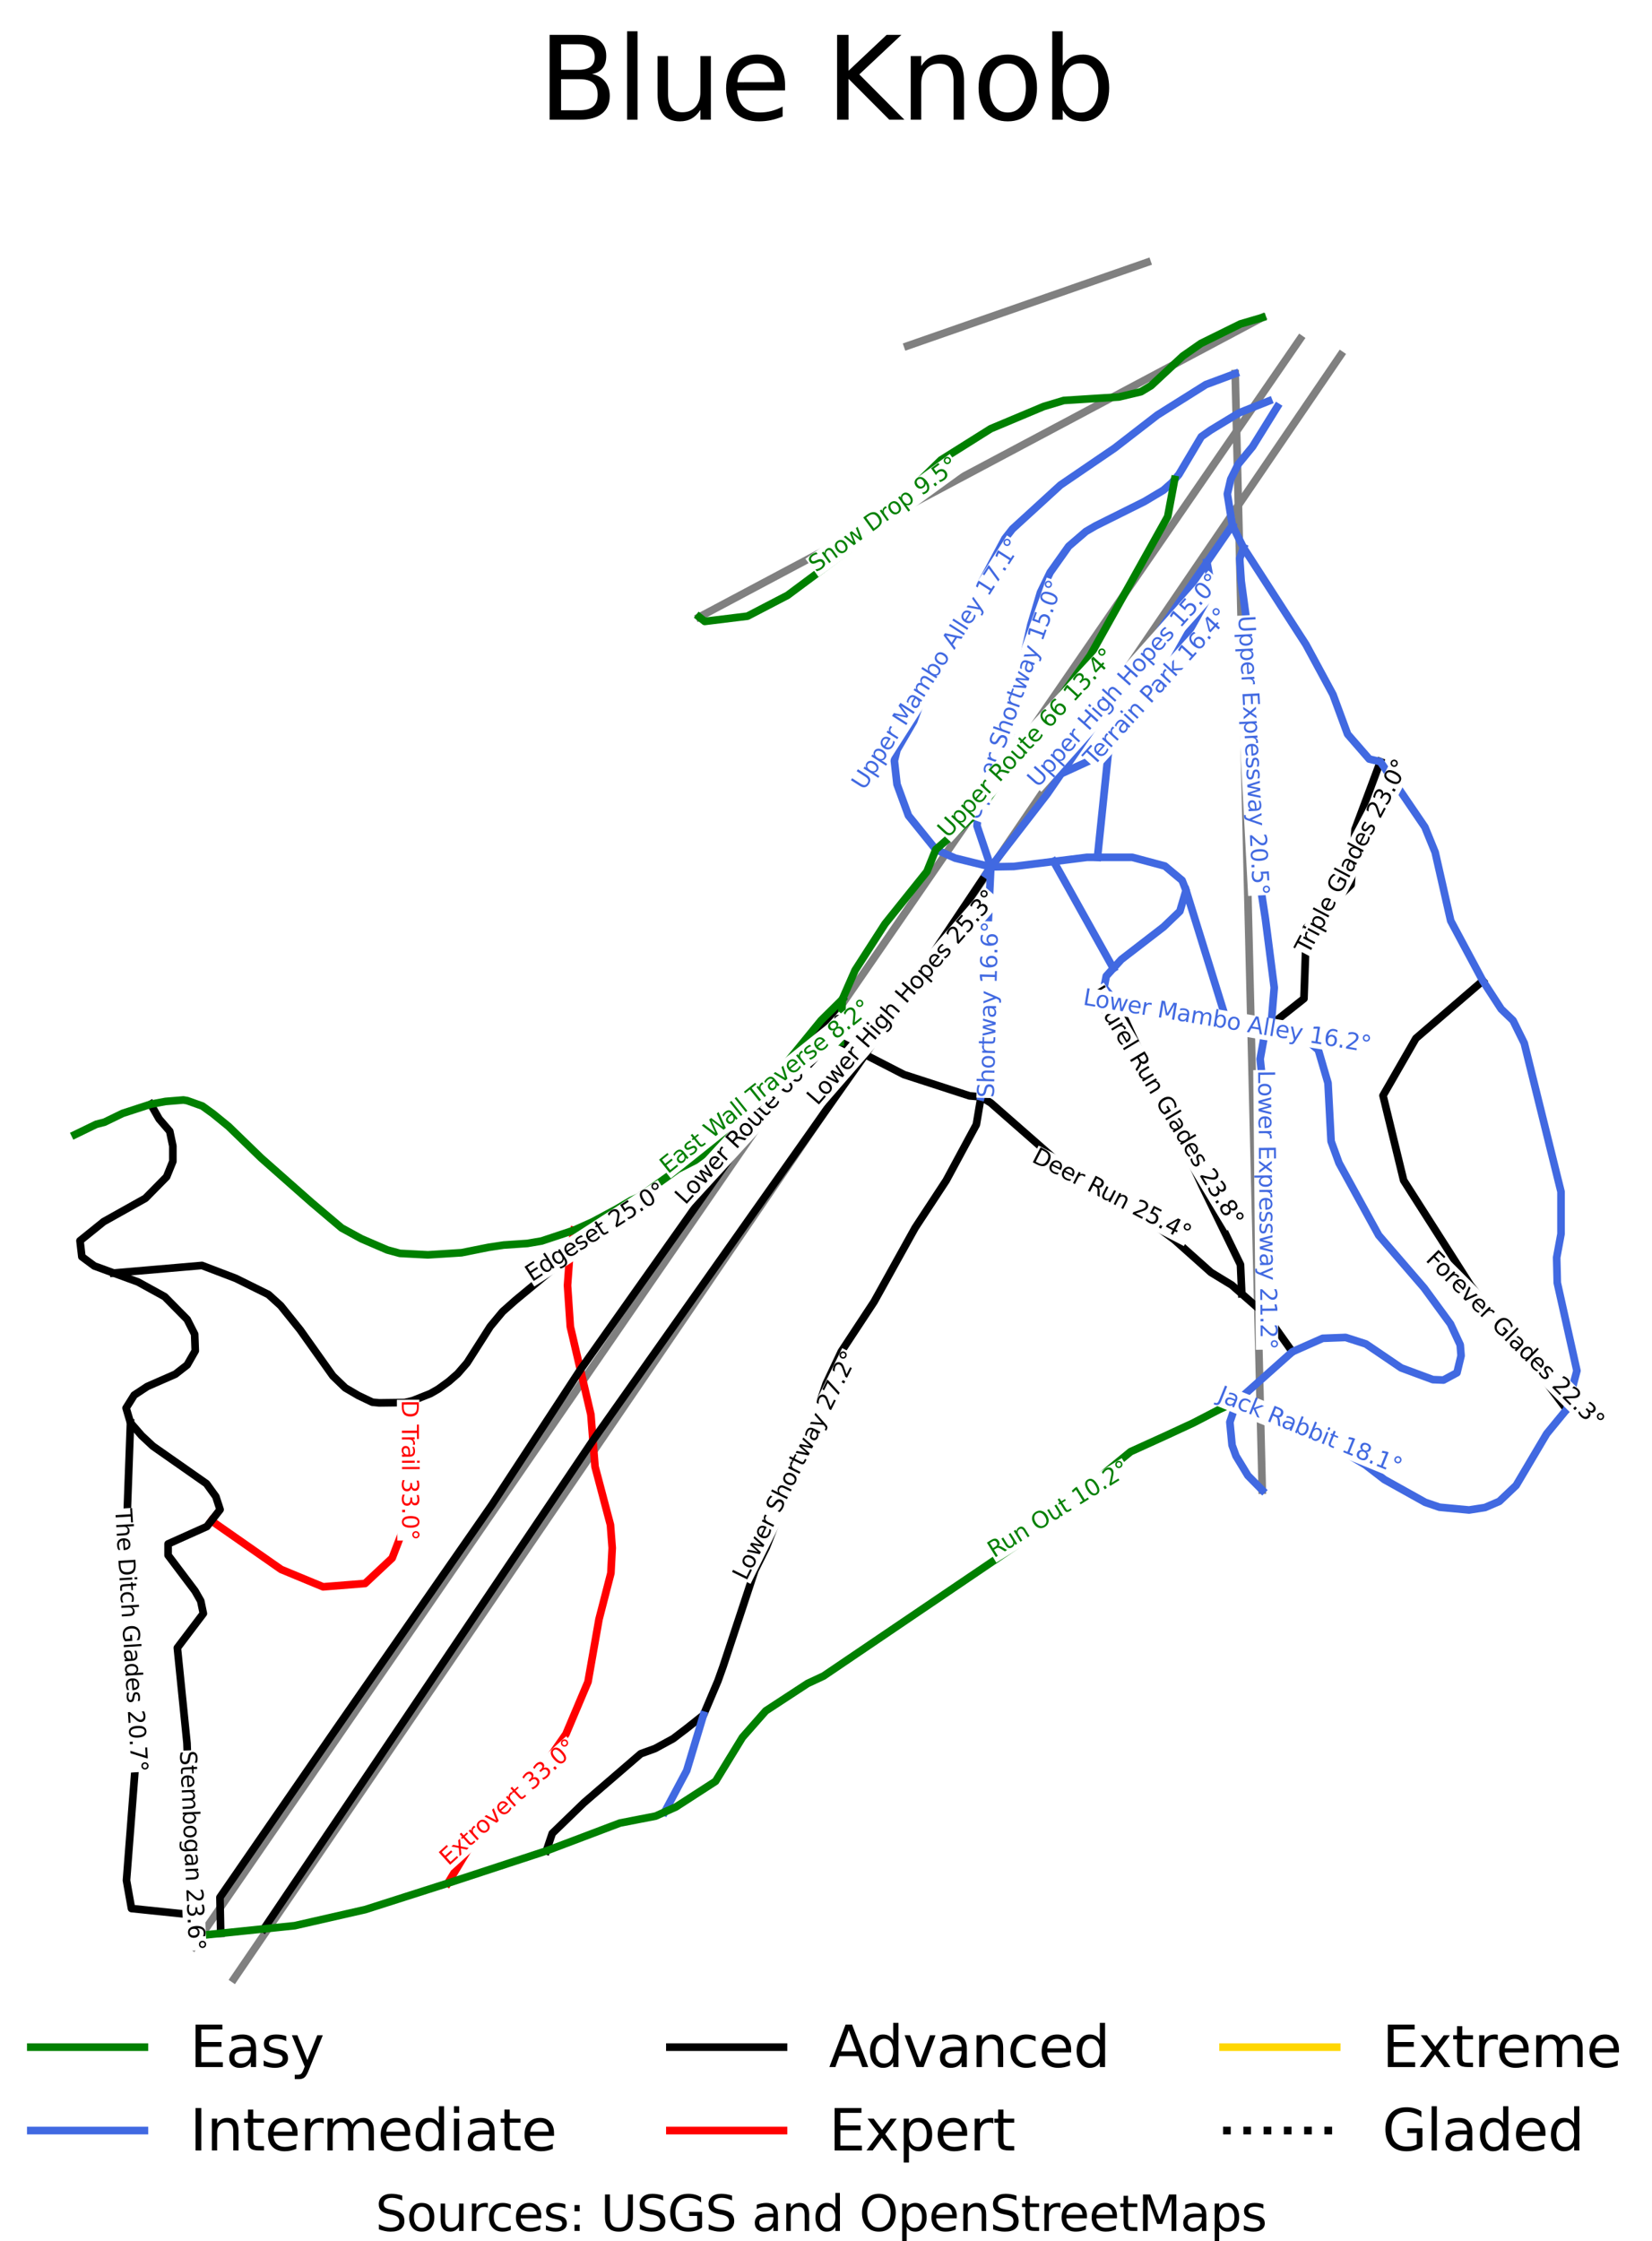 <?xml version="1.0" encoding="utf-8" standalone="no"?>
<!DOCTYPE svg PUBLIC "-//W3C//DTD SVG 1.1//EN"
  "http://www.w3.org/Graphics/SVG/1.1/DTD/svg11.dtd">
<svg xmlns:xlink="http://www.w3.org/1999/xlink" width="145.427pt" height="197.218pt" viewBox="0 0 145.427 197.218" xmlns="http://www.w3.org/2000/svg" version="1.1">
 <defs>
  <style type="text/css">*{stroke-linejoin: round; stroke-linecap: butt}</style>
 </defs>
 <g id="figure_1">
  <g id="patch_1">
   <path d="M 0 197.218 
L 145.427 197.218 
L 145.427 0 
L 0 0 
z
" style="fill: #ffffff"/>
  </g>
  <g id="axes_1">
   <g id="line2d_1">
    <path d="M 6.61 170.369 
" clip-path="url(#pea14010e40)" style="fill: none; stroke: #008000; stroke-width: 0.001; stroke-linecap: square"/>
   </g>
   <g id="line2d_2">
    <path d="M 6.61 170.369 
" clip-path="url(#pea14010e40)" style="fill: none; stroke: #4169e1; stroke-width: 0.001; stroke-linecap: square"/>
   </g>
   <g id="line2d_3">
    <path d="M 6.61 170.369 
" clip-path="url(#pea14010e40)" style="fill: none; stroke: #000000; stroke-width: 0.001; stroke-linecap: square"/>
   </g>
   <g id="line2d_4">
    <path d="M 6.61 170.369 
" clip-path="url(#pea14010e40)" style="fill: none; stroke: #ff0000; stroke-width: 0.001; stroke-linecap: square"/>
   </g>
   <g id="line2d_5">
    <path d="M 6.61 170.369 
" clip-path="url(#pea14010e40)" style="fill: none; stroke: #ffd700; stroke-width: 0.001; stroke-linecap: square"/>
   </g>
   <g id="line2d_6">
    <path d="M 6.61 170.369 
" clip-path="url(#pea14010e40)" style="fill: none; stroke-dasharray: 0.001,0.002; stroke-dashoffset: 0; stroke: #000000; stroke-width: 0.001"/>
   </g>
   <g id="line2d_7">
    <path d="M 20.593 174.132 
L 118.026 31.235 
L 118.026 31.235 
" clip-path="url(#pea14010e40)" style="fill: none; stroke: #808080; stroke-width: 0.673; stroke-linecap: square"/>
   </g>
   <g id="line2d_8">
    <path d="M 17.02 171.311 
L 114.452 29.824 
L 114.452 29.824 
" clip-path="url(#pea14010e40)" style="fill: none; stroke: #808080; stroke-width: 0.673; stroke-linecap: square"/>
   </g>
   <g id="line2d_9">
    <path d="M 111.117 131.124 
L 111.086 129.843 
L 111.055 128.562 
L 111.024 127.281 
L 110.993 126 
L 110.962 124.72 
L 110.931 123.439 
L 110.9 122.158 
L 110.869 120.877 
L 110.838 119.596 
L 110.807 118.315 
L 110.776 117.035 
L 110.745 115.754 
L 110.714 114.473 
L 110.683 113.192 
L 110.652 111.911 
L 110.621 110.63 
L 110.59 109.349 
L 110.559 108.069 
L 110.527 106.788 
L 110.496 105.507 
L 110.465 104.226 
L 110.434 102.945 
L 110.403 101.664 
L 110.372 100.383 
L 110.341 99.103 
L 110.31 97.822 
L 110.279 96.541 
L 110.248 95.26 
L 110.217 93.979 
L 110.186 92.698 
L 110.155 91.417 
L 110.124 90.137 
L 110.093 88.856 
L 110.062 87.575 
L 110.031 86.294 
L 110 85.013 
L 109.969 83.732 
L 109.938 82.451 
L 109.906 81.171 
L 109.875 79.89 
L 109.844 78.609 
L 109.813 77.328 
L 109.782 76.047 
L 109.751 74.766 
L 109.72 73.485 
L 109.689 72.205 
L 109.658 70.924 
L 109.627 69.643 
L 109.596 68.362 
L 109.565 67.081 
L 109.534 65.8 
L 109.503 64.519 
L 109.472 63.239 
L 109.441 61.958 
L 109.41 60.677 
L 109.379 59.396 
L 109.348 58.115 
L 109.316 56.834 
L 109.285 55.553 
L 109.254 54.273 
L 109.223 52.992 
L 109.192 51.711 
L 109.161 50.43 
L 109.13 49.149 
L 109.106 48.132 
L 109.081 47.115 
L 109.056 46.098 
L 109.032 45.082 
L 109.007 44.065 
L 108.982 43.048 
L 108.958 42.031 
L 108.933 41.014 
L 108.908 39.997 
L 108.884 38.98 
L 108.859 37.963 
L 108.835 36.946 
L 108.81 35.93 
L 108.785 34.913 
L 108.761 33.896 
L 108.736 32.879 
" clip-path="url(#pea14010e40)" style="fill: none; stroke: #808080; stroke-width: 0.673; stroke-linecap: square"/>
   </g>
   <g id="line2d_10">
    <path d="M 61.553 54.296 
L 63.102 53.472 
L 64.651 52.649 
L 66.199 51.825 
L 67.748 51.002 
L 69.297 50.178 
L 70.846 49.355 
L 72.395 48.531 
L 73.944 47.708 
L 75.493 46.884 
L 77.042 46.061 
L 78.591 45.237 
L 80.14 44.414 
L 81.688 43.59 
L 83.237 42.767 
L 84.786 41.943 
L 86.335 41.12 
L 87.884 40.296 
L 89.433 39.473 
L 90.982 38.649 
L 92.531 37.825 
L 94.08 37.002 
L 95.628 36.178 
L 97.177 35.355 
L 98.726 34.531 
L 100.275 33.708 
L 101.824 32.884 
L 103.373 32.061 
L 104.922 31.237 
L 106.471 30.414 
L 108.02 29.59 
L 109.568 28.767 
L 111.117 27.943 
" clip-path="url(#pea14010e40)" style="fill: none; stroke: #808080; stroke-width: 0.673; stroke-linecap: square"/>
   </g>
   <g id="line2d_11">
    <path d="M 100.982 23.087 
L 99.665 23.546 
L 98.347 24.005 
L 97.029 24.464 
L 95.712 24.923 
L 94.394 25.382 
L 93.077 25.841 
L 91.759 26.3 
L 90.441 26.759 
L 89.123 27.218 
L 87.806 27.677 
L 86.488 28.136 
L 85.171 28.595 
L 83.853 29.055 
L 82.535 29.514 
L 81.218 29.973 
L 79.9 30.432 
" clip-path="url(#pea14010e40)" style="fill: none; stroke: #808080; stroke-width: 0.673; stroke-linecap: square"/>
   </g>
   <g id="line2d_12">
    <path d="M 50.53 108.254 
L 50.34 109.357 
L 50.151 110.461 
L 50.055 111.786 
L 49.959 113.112 
L 50.082 114.925 
L 50.205 116.738 
L 50.427 117.684 
L 50.648 118.631 
L 50.87 119.578 
L 51.091 120.525 
L 51.323 121.513 
L 51.554 122.501 
L 51.785 123.489 
L 52.016 124.477 
L 52.107 125.612 
L 52.197 126.747 
L 52.289 127.902 
L 52.381 129.058 
L 52.721 130.339 
L 53.06 131.621 
L 53.399 132.903 
L 53.738 134.184 
L 53.816 135.199 
L 53.894 136.213 
L 53.835 137.323 
L 53.777 138.432 
L 53.515 139.446 
L 53.254 140.46 
L 52.992 141.475 
L 52.73 142.489 
L 52.488 143.866 
L 52.245 145.244 
L 52.003 146.621 
L 51.761 147.999 
L 51.276 149.147 
L 50.791 150.295 
L 50.306 151.443 
L 49.821 152.591 
L 48.968 153.816 
L 48.114 155.04 
L 47.285 155.949 
L 46.456 156.857 
L 45.627 157.766 
L 44.798 158.675 
L 43.969 159.584 
L 43.14 160.493 
L 42.311 161.402 
L 41.482 162.31 
L 40.968 163.162 
L 40.454 164.013 
L 39.939 164.864 
L 39.425 165.715 
" clip-path="url(#pea14010e40)" style="fill: none; stroke: #ff0000; stroke-width: 0.673; stroke-linecap: square"/>
   </g>
   <g id="line2d_13">
    <path d="M 35.642 123.418 
L 35.703 124.608 
L 35.763 125.798 
L 35.824 126.987 
L 35.885 128.177 
L 35.945 129.367 
L 36.006 130.557 
L 36.066 131.746 
L 36.127 132.936 
L 35.725 133.979 
L 35.323 135.022 
L 34.921 136.065 
L 34.52 137.108 
L 33.328 138.224 
L 32.137 139.34 
L 30.291 139.487 
L 28.445 139.634 
L 27.521 139.252 
L 26.598 138.87 
L 25.675 138.488 
L 24.752 138.106 
L 23.216 137.034 
L 21.68 135.962 
L 20.144 134.89 
L 18.608 133.818 
" clip-path="url(#pea14010e40)" style="fill: none; stroke: #ff0000; stroke-width: 0.673; stroke-linecap: square"/>
   </g>
   <g id="line2d_14">
    <path d="M 74.15 87.947 
L 73.522 88.833 
L 72.894 89.72 
L 72.266 90.607 
L 71.639 91.494 
L 71.011 92.38 
L 70.383 93.267 
L 69.755 94.154 
L 69.127 95.041 
L 68.499 95.927 
L 67.871 96.814 
L 67.243 97.701 
L 66.615 98.588 
L 65.988 99.474 
L 65.36 100.361 
L 64.732 101.248 
L 64.104 102.135 
L 63.291 103.284 
L 62.477 104.433 
L 61.664 105.583 
L 60.851 106.732 
L 60.038 107.882 
L 59.224 109.031 
L 58.411 110.18 
L 57.598 111.33 
L 56.784 112.479 
L 55.971 113.628 
L 55.158 114.778 
L 54.344 115.927 
L 53.531 117.076 
L 52.718 118.226 
L 51.905 119.375 
L 51.091 120.525 
L 50.12 122.008 
L 49.149 123.492 
L 48.177 124.975 
L 47.206 126.459 
L 46.234 127.943 
L 45.263 129.426 
L 44.291 130.91 
L 43.32 132.393 
L 42.462 133.627 
L 41.604 134.861 
L 40.746 136.095 
L 39.888 137.329 
L 39.03 138.563 
L 38.172 139.797 
L 37.314 141.031 
L 36.456 142.265 
L 35.598 143.499 
L 34.74 144.733 
L 33.882 145.967 
L 33.024 147.2 
L 32.166 148.434 
L 31.308 149.668 
L 30.45 150.902 
L 29.592 152.136 
L 28.953 153.063 
L 28.314 153.989 
L 27.674 154.916 
L 27.035 155.843 
L 26.395 156.77 
L 25.756 157.696 
L 25.117 158.623 
L 24.477 159.55 
L 23.838 160.476 
L 23.198 161.403 
L 22.559 162.33 
L 21.92 163.256 
L 21.28 164.183 
L 20.641 165.11 
L 20.001 166.036 
L 19.362 166.963 
L 19.395 168.544 
L 19.429 170.125 
" clip-path="url(#pea14010e40)" style="fill: none; stroke: #000000; stroke-width: 0.673; stroke-linecap: square"/>
   </g>
   <g id="line2d_15">
    <path d="M 86.358 96.521 
L 86.154 97.739 
L 85.95 98.957 
L 85.287 100.186 
L 84.623 101.416 
L 83.96 102.646 
L 83.296 103.875 
L 82.612 104.917 
L 81.929 105.958 
L 81.245 107 
L 80.562 108.041 
L 79.659 109.666 
L 78.756 111.291 
L 77.854 112.916 
L 76.951 114.541 
L 76.229 115.637 
L 75.507 116.733 
L 74.785 117.83 
L 74.064 118.926 
L 73.394 120.348 
L 72.724 121.77 
L 72.248 123.199 
L 71.772 124.629 
L 71.217 126.087 
L 70.661 127.545 
L 70.106 129.003 
L 69.551 130.461 
L 69.066 131.876 
L 68.581 133.292 
L 68.019 134.728 
L 67.456 136.163 
L 66.952 137.177 
L 66.448 138.191 
L 66.097 139.25 
L 65.747 140.31 
L 65.397 141.369 
L 65.047 142.428 
L 64.696 143.488 
L 64.346 144.547 
L 63.996 145.607 
L 63.645 146.666 
L 63.196 147.923 
L 62.559 149.423 
L 61.922 150.924 
L 60.464 152.079 
L 59.257 152.998 
L 57.666 153.864 
L 56.405 154.323 
L 55.157 155.399 
L 53.909 156.474 
L 52.661 157.55 
L 51.413 158.626 
L 50.015 159.979 
L 48.616 161.332 
L 48.097 162.87 
" clip-path="url(#pea14010e40)" style="fill: none; stroke: #000000; stroke-width: 0.673; stroke-linecap: square"/>
   </g>
   <g id="line2d_16">
    <path d="M 98.435 88.415 
L 98.896 89.41 
L 99.358 90.406 
L 99.819 91.401 
L 100.281 92.397 
L 100.743 93.392 
L 101.204 94.387 
L 101.666 95.383 
L 102.128 96.378 
L 102.589 97.374 
L 103.051 98.369 
L 103.512 99.365 
L 103.974 100.36 
L 104.436 101.355 
L 104.897 102.351 
L 105.359 103.346 
L 105.821 104.342 
L 106.666 106.078 
L 107.511 107.814 
L 108.356 109.55 
L 109.201 111.287 
L 109.258 112.57 
L 109.316 113.853 
" clip-path="url(#pea14010e40)" style="fill: none; stroke: #000000; stroke-width: 0.673; stroke-linecap: square"/>
   </g>
   <g id="line2d_17">
    <path d="M 121.513 67.025 
L 120.956 68.516 
L 120.399 70.007 
L 119.841 71.498 
L 119.284 72.989 
L 119.197 74.204 
L 119.111 75.42 
L 119.024 76.636 
L 118.938 77.851 
L 117.954 78.8 
L 116.971 79.75 
L 115.988 80.699 
L 115.004 81.648 
L 114.95 83.205 
L 114.896 84.761 
L 114.842 86.318 
L 114.788 87.875 
L 113.344 89.019 
L 111.901 90.162 
" clip-path="url(#pea14010e40)" style="fill: none; stroke: #000000; stroke-width: 0.673; stroke-linecap: square"/>
   </g>
   <g id="line2d_18">
    <path d="M 73.986 91.686 
L 75.077 92.247 
L 76.168 92.808 
L 77.87 93.682 
L 79.572 94.557 
L 81.017 95.026 
L 82.462 95.494 
L 83.906 95.963 
L 85.351 96.432 
L 86.358 96.521 
L 87.213 97.044 
L 88.599 98.259 
L 89.986 99.474 
L 91.373 100.69 
L 92.759 101.905 
L 93.773 102.57 
L 94.786 103.235 
L 95.799 103.9 
L 96.813 104.564 
L 97.826 105.229 
L 98.839 105.894 
L 99.852 106.559 
L 100.866 107.224 
L 102.127 108.161 
L 103.387 109.098 
L 104.192 109.816 
L 104.997 110.533 
L 105.802 111.251 
L 106.607 111.969 
L 107.518 112.524 
L 108.43 113.079 
L 109.316 113.853 
L 110.405 114.805 
L 111.494 115.757 
L 112.061 116.556 
L 112.629 117.355 
L 113.197 118.153 
L 113.764 118.952 
" clip-path="url(#pea14010e40)" style="fill: none; stroke: #000000; stroke-width: 0.673; stroke-linecap: square"/>
   </g>
   <g id="line2d_19">
    <path d="M 86.797 76.922 
L 86.133 77.915 
L 85.469 78.908 
L 84.805 79.901 
L 84.14 80.894 
L 83.476 81.886 
L 82.812 82.879 
L 82.147 83.872 
L 81.483 84.865 
L 80.819 85.858 
L 80.154 86.851 
L 79.49 87.843 
L 78.826 88.836 
L 78.161 89.829 
L 77.497 90.822 
L 76.833 91.815 
L 76.168 92.808 
L 75.419 93.868 
L 74.67 94.929 
L 73.921 95.989 
L 73.172 97.05 
L 72.423 98.111 
L 71.674 99.171 
L 70.925 100.232 
L 70.176 101.292 
L 69.426 102.353 
L 68.677 103.414 
L 67.928 104.474 
L 67.179 105.535 
L 66.43 106.595 
L 65.681 107.656 
L 64.932 108.717 
L 64.183 109.777 
L 63.434 110.838 
L 62.685 111.898 
L 61.936 112.959 
L 61.186 114.02 
L 60.437 115.08 
L 59.688 116.141 
L 58.939 117.201 
L 58.19 118.262 
L 57.441 119.323 
L 56.692 120.383 
L 55.943 121.444 
L 55.194 122.505 
L 54.444 123.565 
L 53.695 124.626 
L 52.946 125.686 
L 52.197 126.747 
L 51.292 128.09 
L 50.387 129.434 
L 49.481 130.777 
L 48.576 132.12 
L 47.671 133.464 
L 46.766 134.807 
L 45.86 136.15 
L 44.955 137.494 
L 44.05 138.837 
L 43.145 140.18 
L 42.239 141.523 
L 41.334 142.867 
L 40.429 144.21 
L 39.523 145.553 
L 38.618 146.897 
L 37.713 148.24 
L 36.808 149.583 
L 35.902 150.927 
L 34.997 152.27 
L 34.092 153.613 
L 33.187 154.957 
L 32.281 156.3 
L 31.376 157.643 
L 30.471 158.987 
L 29.566 160.33 
L 28.66 161.673 
L 27.755 163.017 
L 26.85 164.36 
L 25.945 165.703 
L 25.039 167.047 
L 24.134 168.39 
L 23.229 169.733 
" clip-path="url(#pea14010e40)" style="fill: none; stroke: #000000; stroke-width: 0.673; stroke-linecap: square"/>
   </g>
   <g id="line2d_20">
    <path d="M 56.336 105.281 
L 55.563 105.929 
L 54.79 106.576 
L 54.017 107.223 
L 53.244 107.871 
L 52.47 108.518 
L 51.697 109.166 
L 50.924 109.813 
L 50.151 110.461 
L 48.958 111.449 
L 47.765 112.438 
L 46.572 113.426 
L 45.378 114.414 
L 44.246 115.419 
L 43.158 116.726 
L 42.137 118.327 
L 41.115 119.929 
L 40.294 120.876 
L 39.505 121.566 
L 38.595 122.226 
L 37.896 122.628 
L 36.341 123.246 
L 35.642 123.418 
L 34.51 123.433 
L 33.377 123.447 
L 32.778 123.389 
L 31.545 122.801 
L 30.391 122.126 
L 29.303 121.077 
L 28.584 120.065 
L 27.865 119.053 
L 27.146 118.04 
L 26.427 117.028 
L 25.567 115.958 
L 24.707 114.888 
L 23.63 113.912 
L 22.192 113.201 
L 20.754 112.49 
L 19.267 111.923 
L 17.779 111.355 
L 15.836 111.522 
L 13.893 111.689 
L 11.95 111.856 
L 10.008 112.023 
" clip-path="url(#pea14010e40)" style="fill: none; stroke: #000000; stroke-width: 0.673; stroke-linecap: square"/>
   </g>
   <g id="line2d_21">
    <path d="M 130.534 86.307 
L 129.061 87.573 
L 127.589 88.84 
L 126.116 90.106 
L 124.644 91.373 
L 124.056 92.395 
L 123.468 93.417 
L 122.88 94.439 
L 122.292 95.461 
L 121.748 96.405 
L 122.202 98.271 
L 122.656 100.137 
L 123.11 102.003 
L 123.564 103.869 
L 124.299 105.021 
L 125.034 106.173 
L 125.769 107.324 
L 126.504 108.475 
L 127.239 109.627 
L 127.974 110.778 
L 128.708 111.93 
L 129.443 113.082 
L 130.086 113.897 
L 130.73 114.713 
L 131.373 115.529 
L 132.016 116.345 
L 132.659 117.161 
L 133.302 117.977 
L 133.945 118.793 
L 134.588 119.608 
L 135.419 120.713 
L 136.25 121.818 
L 137.081 122.922 
L 137.912 124.027 
" clip-path="url(#pea14010e40)" style="fill: none; stroke: #000000; stroke-width: 0.673; stroke-linecap: square"/>
   </g>
   <g id="line2d_22">
    <path d="M 13.271 97.167 
L 14.009 98.464 
L 14.941 99.545 
L 15.215 100.845 
L 15.215 102.198 
L 14.667 103.551 
L 13.734 104.498 
L 12.802 105.445 
L 11.883 105.959 
L 10.964 106.473 
L 10.045 106.987 
L 9.126 107.501 
L 8.084 108.341 
L 7.042 109.18 
L 7.206 110.586 
L 8.303 111.399 
L 10.008 112.023 
L 11.076 112.415 
L 12.144 112.806 
L 13.323 113.455 
L 14.502 114.104 
L 15.489 115.105 
L 16.477 116.106 
L 17.135 117.405 
L 17.189 118.866 
L 16.477 120.111 
L 15.434 120.924 
L 14.2 121.464 
L 12.966 122.005 
L 11.814 122.763 
L 11.101 123.899 
L 11.485 125.199 
L 12.472 126.335 
L 13.46 127.255 
L 14.639 128.081 
L 15.819 128.906 
L 16.998 129.731 
L 18.177 130.557 
L 19 131.693 
L 19.374 132.836 
L 18.608 133.818 
L 18.211 134.328 
L 16.504 135.093 
L 14.798 135.859 
L 14.798 136.854 
L 15.39 137.638 
L 15.981 138.423 
L 16.572 139.207 
L 17.164 139.992 
L 17.668 140.872 
L 17.901 141.982 
L 16.756 143.493 
L 15.612 145.005 
L 15.718 146.052 
L 15.824 147.1 
L 15.93 148.148 
L 16.036 149.196 
L 16.143 150.244 
L 16.249 151.291 
L 16.355 152.339 
L 16.461 153.387 
L 16.529 155.277 
L 16.596 157.167 
L 16.663 159.056 
L 16.731 160.946 
L 16.798 162.836 
L 16.866 164.726 
L 16.933 166.616 
L 17.001 168.505 
L 17.067 170.369 
" clip-path="url(#pea14010e40)" style="fill: none; stroke: #000000; stroke-width: 0.673; stroke-linecap: square"/>
   </g>
   <g id="line2d_23">
    <path d="M 11.485 125.199 
L 11.418 127.043 
L 11.351 128.888 
L 11.283 130.733 
L 11.216 132.577 
L 11.149 134.422 
L 11.081 136.266 
L 11.014 138.111 
L 10.947 139.956 
L 11.104 141.418 
L 11.261 142.881 
L 11.418 144.344 
L 11.575 145.807 
L 11.732 147.269 
L 11.888 148.732 
L 12.045 150.195 
L 12.202 151.658 
L 12.069 153.384 
L 11.936 155.11 
L 11.802 156.836 
L 11.669 158.562 
L 11.536 160.288 
L 11.402 162.013 
L 11.269 163.739 
L 11.135 165.465 
L 11.355 166.704 
L 11.575 167.943 
L 12.932 168.083 
L 14.288 168.224 
L 15.644 168.365 
L 17.001 168.505 
" clip-path="url(#pea14010e40)" style="fill: none; stroke: #000000; stroke-width: 0.673; stroke-linecap: square"/>
   </g>
   <g id="line2d_24">
    <path d="M 111.901 90.162 
L 111.281 91.271 
L 111.106 92.228 
L 110.931 93.185 
L 111.038 94.18 
L 111.145 95.175 
L 111.252 96.17 
L 111.358 97.165 
L 111.367 98.327 
L 111.375 99.489 
L 111.384 100.651 
L 111.392 101.813 
L 111.401 102.975 
L 111.409 104.137 
L 111.418 105.299 
L 111.426 106.461 
L 111.434 107.623 
L 111.443 108.785 
L 111.451 109.947 
L 111.46 111.109 
L 111.468 112.271 
L 111.477 113.433 
L 111.485 114.595 
L 111.494 115.757 
" clip-path="url(#pea14010e40)" style="fill: none; stroke: #4169e1; stroke-width: 0.673; stroke-linecap: square"/>
   </g>
   <g id="line2d_25">
    <path d="M 109.47 48.206 
L 109.13 49.149 
L 109.197 50.138 
L 109.263 51.127 
L 109.428 52.342 
L 109.593 53.557 
L 109.758 54.772 
L 109.923 55.988 
L 109.923 57.26 
L 109.923 58.532 
L 109.923 59.805 
L 109.923 61.077 
L 109.996 62.426 
L 110.068 63.775 
L 110.141 65.124 
L 110.214 66.473 
L 110.286 67.822 
L 110.359 69.171 
L 110.432 70.52 
L 110.505 71.869 
L 110.485 73.342 
L 110.466 74.815 
L 110.699 76.327 
L 110.931 77.839 
L 111.164 79.351 
L 111.397 80.863 
L 111.591 82.374 
L 111.785 83.885 
L 111.978 85.397 
L 112.172 86.908 
L 112.037 88.535 
L 111.901 90.162 
" clip-path="url(#pea14010e40)" style="fill: none; stroke: #4169e1; stroke-width: 0.673; stroke-linecap: square"/>
   </g>
   <g id="line2d_26">
    <path d="M 104.409 78.35 
L 104.859 79.801 
L 105.311 81.252 
L 105.762 82.703 
L 106.213 84.155 
L 106.664 85.606 
L 107.115 87.057 
L 107.566 88.509 
L 108.017 89.96 
" clip-path="url(#pea14010e40)" style="fill: none; stroke: #4169e1; stroke-width: 0.673; stroke-linecap: square"/>
   </g>
   <g id="line2d_27">
    <path d="M 92.755 75.808 
L 93.411 76.983 
L 94.068 78.158 
L 94.724 79.333 
L 95.38 80.508 
L 96.037 81.683 
L 96.693 82.858 
L 97.35 84.033 
L 98.006 85.208 
" clip-path="url(#pea14010e40)" style="fill: none; stroke: #4169e1; stroke-width: 0.673; stroke-linecap: square"/>
   </g>
   <g id="line2d_28">
    <path d="M 97.572 66.183 
L 97.452 67.341 
L 97.332 68.498 
L 97.212 69.655 
L 97.092 70.813 
L 96.972 71.97 
L 96.852 73.127 
L 96.732 74.284 
L 96.612 75.442 
" clip-path="url(#pea14010e40)" style="fill: none; stroke: #4169e1; stroke-width: 0.673; stroke-linecap: square"/>
   </g>
   <g id="line2d_29">
    <path d="M 112.432 35.811 
L 111.89 36.684 
L 111.349 37.557 
L 110.807 38.429 
L 110.266 39.302 
L 109.635 40.073 
L 109.004 40.845 
L 108.345 42.17 
L 108.044 43.47 
L 108.264 44.85 
L 108.483 46.23 
L 108.976 47.218 
L 109.47 48.206 
L 110.156 49.268 
L 110.841 50.33 
L 111.527 51.392 
L 112.213 52.454 
L 112.898 53.516 
L 113.584 54.579 
L 114.27 55.641 
L 114.955 56.703 
L 115.552 57.805 
L 116.148 58.908 
L 116.745 60.01 
L 117.341 61.113 
L 117.986 62.858 
L 118.631 64.604 
L 119.584 65.699 
L 120.536 66.794 
L 121.513 67.025 
L 122.493 68.463 
L 123.473 69.901 
L 124.453 71.339 
L 125.432 72.776 
L 125.885 73.886 
L 126.338 74.995 
L 126.681 76.504 
L 127.024 78.012 
L 127.366 79.521 
L 127.709 81.029 
L 128.415 82.349 
L 129.121 83.668 
L 129.828 84.987 
L 130.534 86.307 
L 131.343 87.551 
L 132.152 88.795 
L 133.195 89.798 
L 133.688 90.799 
L 134.182 91.799 
L 134.586 93.433 
L 134.991 95.067 
L 135.395 96.701 
L 135.8 98.334 
L 136.204 99.968 
L 136.609 101.602 
L 137.013 103.235 
L 137.418 104.869 
L 137.418 106.723 
L 137.418 108.577 
L 137.226 109.619 
L 137.034 110.66 
L 137.062 111.77 
L 137.089 112.879 
L 137.305 113.846 
L 137.521 114.814 
L 137.737 115.781 
L 137.953 116.749 
L 138.169 117.716 
L 138.385 118.683 
L 138.601 119.651 
L 138.817 120.618 
L 138.364 122.322 
L 137.912 124.027 
L 137.034 125.096 
L 136.157 126.165 
L 135.565 127.165 
L 134.973 128.164 
L 134.382 129.164 
L 133.79 130.163 
L 133.467 130.709 
L 132.726 131.413 
L 131.986 132.116 
L 130.725 132.656 
L 129.326 132.873 
L 128.023 132.752 
L 126.72 132.63 
L 125.459 132.197 
L 124.561 131.696 
L 123.662 131.196 
L 122.764 130.695 
L 121.865 130.195 
L 121.043 129.559 
L 120.22 128.923 
L 119.233 128.334 
L 118.245 127.746 
L 117.258 127.157 
L 116.27 126.569 
L 115.283 125.98 
L 114.296 125.392 
L 113.308 124.804 
L 112.321 124.215 
L 111.032 123.7 
L 109.959 123.501 
L 108.886 123.302 
" clip-path="url(#pea14010e40)" style="fill: none; stroke: #4169e1; stroke-width: 0.673; stroke-linecap: square"/>
   </g>
   <g id="line2d_30">
    <path d="M 108.736 32.879 
L 107.445 33.361 
L 106.154 33.842 
L 105.087 34.512 
L 104.021 35.182 
L 102.954 35.851 
L 101.887 36.521 
L 100.947 37.248 
L 100.006 37.975 
L 99.065 38.703 
L 98.125 39.43 
L 96.932 40.243 
L 95.739 41.056 
L 94.546 41.87 
L 93.353 42.683 
L 92.296 43.649 
L 91.239 44.616 
L 90.182 45.582 
L 89.126 46.548 
L 88.466 47.39 
L 87.724 48.777 
L 86.983 50.164 
L 86.241 51.552 
L 85.499 52.939 
L 84.757 54.326 
L 84.016 55.713 
L 83.274 57.101 
L 82.532 58.488 
L 82.047 59.445 
L 81.562 60.402 
L 80.999 61.933 
L 80.437 63.464 
L 79.7 64.727 
L 78.963 65.99 
L 78.731 66.946 
L 78.847 67.979 
L 78.963 69.012 
L 79.467 70.39 
L 79.972 71.768 
L 81.176 73.262 
L 82.38 74.755 
L 84.082 75.512 
L 85.653 75.898 
L 87.225 76.283 
" clip-path="url(#pea14010e40)" style="fill: none; stroke: #4169e1; stroke-width: 0.673; stroke-linecap: square"/>
   </g>
   <g id="line2d_31">
    <path d="M 87.225 76.283 
L 87.164 77.583 
L 87.102 78.882 
L 87.041 80.182 
L 86.98 81.482 
L 87.009 82.955 
L 87.038 84.428 
L 87.067 85.902 
L 87.096 87.375 
L 87.125 88.848 
L 87.154 90.322 
L 87.183 91.795 
L 87.212 93.269 
L 86.785 94.895 
L 86.358 96.521 
" clip-path="url(#pea14010e40)" style="fill: none; stroke: #4169e1; stroke-width: 0.673; stroke-linecap: square"/>
   </g>
   <g id="line2d_32">
    <path d="M 106.245 49.475 
L 106.477 50.709 
L 106.709 51.944 
L 106.018 53.166 
L 105.327 54.389 
L 104.636 55.611 
L 103.944 56.834 
L 103.253 58.057 
L 102.562 59.279 
L 101.871 60.502 
L 101.18 61.725 
L 100.278 62.839 
L 99.376 63.954 
L 98.474 65.069 
L 97.572 66.183 
L 96.533 66.659 
L 95.494 67.134 
L 94.455 67.609 
L 93.416 68.085 
" clip-path="url(#pea14010e40)" style="fill: none; stroke: #4169e1; stroke-width: 0.673; stroke-linecap: square"/>
   </g>
   <g id="line2d_33">
    <path d="M 87.225 76.283 
L 88.234 76.264 
L 89.242 76.246 
L 90.998 76.027 
L 92.755 75.808 
L 94.218 75.625 
L 95.681 75.442 
L 96.612 75.442 
L 98.144 75.442 
L 99.676 75.442 
L 101.111 75.824 
L 102.547 76.207 
L 103.303 76.838 
L 104.059 77.469 
L 104.409 78.35 
L 103.865 80.188 
L 103.147 80.876 
L 102.43 81.565 
L 101.499 82.283 
L 100.568 83 
L 99.637 83.718 
L 98.707 84.435 
L 98.006 85.208 
L 97.388 85.889 
L 97.193 86.884 
L 97.814 87.649 
L 98.435 88.415 
L 99.346 88.797 
L 100.257 89.18 
L 101.809 89.448 
L 103.36 89.716 
L 104.525 89.777 
L 105.689 89.838 
L 106.853 89.899 
L 108.017 89.96 
L 109.959 90.061 
L 111.901 90.162 
L 111.901 90.162 
L 112.445 90.251 
L 113.512 90.692 
L 114.579 91.132 
L 116.053 92.394 
L 116.564 94.139 
L 116.906 95.303 
L 116.974 96.585 
L 117.042 97.867 
L 117.11 99.148 
L 117.178 100.43 
L 117.527 101.387 
L 117.876 102.344 
L 118.749 103.932 
L 119.622 105.52 
L 120.494 107.108 
L 121.367 108.696 
L 122.366 109.854 
L 123.365 111.012 
L 124.363 112.169 
L 125.362 113.327 
L 125.944 114.121 
L 126.526 114.915 
L 127.108 115.71 
L 127.689 116.504 
L 128.116 117.422 
L 128.543 118.34 
L 128.62 119.297 
L 128.259 120.796 
L 127.069 121.439 
L 126.137 121.402 
L 124.741 120.885 
L 123.345 120.368 
L 121.794 119.315 
L 120.242 118.263 
L 118.458 117.69 
L 117.449 117.728 
L 116.441 117.766 
L 115.102 118.359 
L 113.764 118.952 
L 112.545 120.039 
L 111.325 121.127 
L 110.105 122.214 
L 108.886 123.302 
L 108.265 125.139 
L 108.362 126.152 
L 108.459 127.166 
L 108.808 128.123 
L 109.332 128.984 
L 109.855 129.846 
L 111.117 131.124 
" clip-path="url(#pea14010e40)" style="fill: none; stroke: #4169e1; stroke-width: 0.673; stroke-linecap: square"/>
   </g>
   <g id="line2d_34">
    <path d="M 111.687 35.29 
L 110.387 35.807 
L 109.088 36.324 
L 107.827 37.089 
L 106.567 37.855 
L 105.752 38.428 
L 104.763 40.093 
L 103.775 41.758 
L 103.406 42.189 
L 103.154 42.485 
L 102.417 43.135 
L 100.748 44.13 
L 99.672 44.666 
L 98.596 45.202 
L 97.519 45.738 
L 96.443 46.274 
L 95.59 46.771 
L 94.834 47.422 
L 94.077 48.072 
L 93.263 49.22 
L 92.448 50.368 
L 92.022 51.249 
L 91.595 52.129 
L 91.168 53.564 
L 90.741 55 
L 90.421 56.416 
L 90.101 57.831 
L 89.782 59.247 
L 89.462 60.663 
L 89.345 61.629 
L 89.229 62.596 
L 89.112 63.562 
L 88.996 64.528 
L 88.288 66.078 
L 87.58 67.628 
L 86.872 69.178 
L 86.165 70.729 
L 86.105 71.484 
L 86.009 72.68 
L 86.617 74.482 
L 87.225 76.283 
" clip-path="url(#pea14010e40)" style="fill: none; stroke: #4169e1; stroke-width: 0.673; stroke-linecap: square"/>
   </g>
   <g id="line2d_35">
    <path d="M 108.483 46.23 
L 107.923 47.041 
L 107.364 47.852 
L 106.804 48.664 
L 106.245 49.475 
L 105.443 50.638 
L 104.641 51.801 
L 103.839 52.964 
L 103.038 54.128 
L 102.236 55.291 
L 101.434 56.454 
L 100.632 57.617 
L 99.831 58.78 
L 99.029 59.943 
L 98.227 61.106 
L 97.425 62.269 
L 96.624 63.432 
L 95.822 64.595 
L 95.02 65.759 
L 94.218 66.922 
L 93.416 68.085 
L 92.811 68.962 
L 92.206 69.84 
L 91.584 70.645 
L 90.961 71.451 
L 90.338 72.256 
L 89.716 73.061 
L 89.093 73.867 
L 88.47 74.672 
L 87.848 75.478 
L 87.225 76.283 
L 86.797 76.922 
" clip-path="url(#pea14010e40)" style="fill: none; stroke: #4169e1; stroke-width: 0.673; stroke-linecap: square"/>
   </g>
   <g id="line2d_36">
    <path d="M 61.922 150.924 
L 61.554 152.146 
L 61.186 153.368 
L 60.818 154.59 
L 60.449 155.812 
L 59.965 156.721 
L 59.482 157.63 
L 58.998 158.539 
L 58.514 159.448 
" clip-path="url(#pea14010e40)" style="fill: none; stroke: #4169e1; stroke-width: 0.673; stroke-linecap: square"/>
   </g>
   <g id="line2d_37">
    <path d="M 103.406 42.189 
L 103.101 43.822 
L 102.795 45.456 
L 101.942 46.986 
L 101.088 48.516 
L 100.234 50.046 
L 99.38 51.576 
L 98.526 53.106 
L 97.672 54.636 
L 96.818 56.166 
L 95.964 57.696 
L 95.348 58.558 
L 94.732 59.42 
L 94.116 60.282 
L 93.5 61.143 
L 92.883 62.005 
L 92.267 62.867 
L 91.651 63.728 
L 91.035 64.59 
L 90.418 65.452 
L 89.802 66.314 
L 89.186 67.175 
L 88.57 68.037 
L 87.953 68.899 
L 87.337 69.76 
L 86.721 70.622 
L 86.105 71.484 
L 85.173 72.302 
L 84.242 73.12 
L 83.311 73.937 
L 82.38 74.755 
L 82.38 74.755 
L 81.989 75.725 
L 81.597 76.695 
L 80.676 77.843 
L 79.755 78.991 
L 78.834 80.14 
L 77.913 81.288 
L 77.253 82.311 
L 76.594 83.335 
L 75.934 84.358 
L 75.275 85.382 
L 74.712 86.664 
L 74.15 87.947 
L 74.068 89.816 
L 73.986 91.686 
" clip-path="url(#pea14010e40)" style="fill: none; stroke: #008000; stroke-width: 0.673; stroke-linecap: square"/>
   </g>
   <g id="line2d_38">
    <path d="M 108.886 123.302 
L 107.326 124.03 
L 106.182 124.623 
L 105.038 125.216 
L 103.758 125.809 
L 102.478 126.402 
L 101.004 127.071 
L 99.529 127.741 
L 98.269 128.774 
L 97.008 129.807 
L 95.748 130.84 
L 94.487 131.874 
L 93.227 132.907 
L 91.966 133.94 
L 90.706 134.973 
L 89.445 136.006 
L 88.386 136.724 
L 87.326 137.441 
L 86.267 138.159 
L 85.208 138.876 
L 84.148 139.594 
L 83.089 140.311 
L 82.029 141.029 
L 80.97 141.746 
L 79.911 142.464 
L 78.851 143.181 
L 77.792 143.899 
L 76.732 144.616 
L 75.673 145.334 
L 74.614 146.051 
L 73.554 146.769 
L 72.495 147.486 
L 71.098 148.137 
L 70.177 148.74 
L 69.256 149.342 
L 68.335 149.945 
L 67.413 150.548 
L 66.385 151.715 
L 65.357 152.883 
L 64.766 153.849 
L 64.174 154.815 
L 63.583 155.781 
L 62.992 156.747 
L 62.119 157.312 
L 61.246 157.876 
L 60.374 158.44 
L 59.501 159.005 
L 58.514 159.448 
L 57.716 159.809 
L 56.145 160.115 
L 54.574 160.421 
L 52.955 161.033 
L 51.336 161.646 
L 49.716 162.258 
L 48.097 162.87 
L 47.013 163.226 
L 45.929 163.582 
L 44.845 163.937 
L 43.761 164.293 
L 42.677 164.648 
L 41.593 165.004 
L 40.509 165.36 
L 39.425 165.715 
L 37.608 166.295 
L 35.79 166.876 
L 33.972 167.456 
L 32.155 168.036 
L 30.603 168.39 
L 29.052 168.744 
L 27.5 169.098 
L 25.949 169.452 
L 24.589 169.593 
L 23.229 169.733 
L 21.329 169.929 
L 19.429 170.125 
L 18.248 170.247 
L 17.067 170.369 
" clip-path="url(#pea14010e40)" style="fill: none; stroke: #008000; stroke-width: 0.673; stroke-linecap: square"/>
   </g>
   <g id="line2d_39">
    <path d="M 111.117 27.943 
L 110.162 28.223 
L 109.206 28.503 
L 107.46 29.364 
L 105.714 30.225 
L 104.124 31.335 
L 102.728 32.636 
L 101.331 33.937 
L 100.44 34.473 
L 99.47 34.703 
L 98.5 34.932 
L 97.288 35.009 
L 96.076 35.085 
L 94.864 35.162 
L 93.652 35.238 
L 91.867 35.774 
L 90.703 36.262 
L 89.54 36.75 
L 88.376 37.239 
L 87.213 37.727 
L 86.117 38.415 
L 85.021 39.104 
L 83.925 39.793 
L 82.83 40.481 
L 81.831 41.457 
L 80.832 42.433 
L 79.833 43.409 
L 78.835 44.385 
L 77.836 45.361 
L 76.837 46.337 
L 75.838 47.313 
L 74.84 48.289 
L 73.463 49.313 
L 72.086 50.337 
L 70.709 51.361 
L 69.332 52.385 
L 68.449 52.844 
L 67.567 53.303 
L 66.684 53.762 
L 65.801 54.221 
L 63.92 54.451 
L 62.039 54.681 
L 61.553 54.296 
" clip-path="url(#pea14010e40)" style="fill: none; stroke: #008000; stroke-width: 0.673; stroke-linecap: square"/>
   </g>
   <g id="line2d_40">
    <path d="M 74.15 87.947 
L 73.218 88.868 
L 72.285 89.789 
L 71.595 90.633 
L 70.906 91.478 
L 70.216 92.322 
L 69.526 93.167 
L 68.837 94.011 
L 68.147 94.855 
L 67.457 95.7 
L 66.767 96.544 
L 65.504 97.883 
L 64.241 99.221 
L 63.314 100.233 
L 62.387 101.246 
L 61.702 101.747 
L 61.21 102.107 
L 59.678 102.883 
L 58.842 103.482 
L 58.007 104.082 
L 57.171 104.681 
L 56.336 105.281 
L 55.537 105.64 
L 54.304 106.372 
L 53.233 106.947 
L 52.162 107.521 
L 50.53 108.254 
L 49.109 108.728 
L 47.688 109.201 
L 46.433 109.417 
L 45.384 109.489 
L 44.335 109.56 
L 43.003 109.761 
L 41.815 109.998 
L 40.627 110.235 
L 39.15 110.329 
L 37.674 110.422 
L 36.866 110.38 
L 35.209 110.293 
L 34.099 109.991 
L 32.95 109.496 
L 31.801 109 
L 30.935 108.526 
L 30.069 108.053 
L 28.753 106.94 
L 27.438 105.827 
L 26.327 104.847 
L 25.217 103.867 
L 24.107 102.886 
L 22.997 101.906 
L 22.278 101.21 
L 21.559 100.513 
L 20.84 99.817 
L 20.121 99.12 
L 18.745 98 
L 17.812 97.325 
L 16.48 96.851 
L 16.147 96.794 
L 14.57 96.923 
L 13.271 97.167 
L 12.034 97.569 
L 10.796 97.972 
L 9.197 98.747 
L 8.475 98.934 
L 7.543 99.386 
L 6.61 99.838 
" clip-path="url(#pea14010e40)" style="fill: none; stroke: #008000; stroke-width: 0.673; stroke-linecap: square"/>
   </g>
   <g id="text_1">
    <g id="patch_2">
     <path d="M 39.752 164.563 
L 51.167 154.253 
L 49.843 152.787 
L 38.428 163.097 
z
" style="fill: #ffffff"/>
    </g>
    <!-- Extrovert 33.0° -->
    <g style="fill: #ff0000" transform="translate(39.475 164.226) rotate(-42.088) scale(0.02 -0.02)">
     <defs>
      <path id="DejaVuSans-45" d="M 628 4666 
L 3578 4666 
L 3578 4134 
L 1259 4134 
L 1259 2753 
L 3481 2753 
L 3481 2222 
L 1259 2222 
L 1259 531 
L 3634 531 
L 3634 0 
L 628 0 
L 628 4666 
z
" transform="scale(0.016)"/>
      <path id="DejaVuSans-78" d="M 3513 3500 
L 2247 1797 
L 3578 0 
L 2900 0 
L 1881 1375 
L 863 0 
L 184 0 
L 1544 1831 
L 300 3500 
L 978 3500 
L 1906 2253 
L 2834 3500 
L 3513 3500 
z
" transform="scale(0.016)"/>
      <path id="DejaVuSans-74" d="M 1172 4494 
L 1172 3500 
L 2356 3500 
L 2356 3053 
L 1172 3053 
L 1172 1153 
Q 1172 725 1289 603 
Q 1406 481 1766 481 
L 2356 481 
L 2356 0 
L 1766 0 
Q 1100 0 847 248 
Q 594 497 594 1153 
L 594 3053 
L 172 3053 
L 172 3500 
L 594 3500 
L 594 4494 
L 1172 4494 
z
" transform="scale(0.016)"/>
      <path id="DejaVuSans-72" d="M 2631 2963 
Q 2534 3019 2420 3045 
Q 2306 3072 2169 3072 
Q 1681 3072 1420 2755 
Q 1159 2438 1159 1844 
L 1159 0 
L 581 0 
L 581 3500 
L 1159 3500 
L 1159 2956 
Q 1341 3275 1631 3429 
Q 1922 3584 2338 3584 
Q 2397 3584 2469 3576 
Q 2541 3569 2628 3553 
L 2631 2963 
z
" transform="scale(0.016)"/>
      <path id="DejaVuSans-6f" d="M 1959 3097 
Q 1497 3097 1228 2736 
Q 959 2375 959 1747 
Q 959 1119 1226 758 
Q 1494 397 1959 397 
Q 2419 397 2687 759 
Q 2956 1122 2956 1747 
Q 2956 2369 2687 2733 
Q 2419 3097 1959 3097 
z
M 1959 3584 
Q 2709 3584 3137 3096 
Q 3566 2609 3566 1747 
Q 3566 888 3137 398 
Q 2709 -91 1959 -91 
Q 1206 -91 779 398 
Q 353 888 353 1747 
Q 353 2609 779 3096 
Q 1206 3584 1959 3584 
z
" transform="scale(0.016)"/>
      <path id="DejaVuSans-76" d="M 191 3500 
L 800 3500 
L 1894 563 
L 2988 3500 
L 3597 3500 
L 2284 0 
L 1503 0 
L 191 3500 
z
" transform="scale(0.016)"/>
      <path id="DejaVuSans-65" d="M 3597 1894 
L 3597 1613 
L 953 1613 
Q 991 1019 1311 708 
Q 1631 397 2203 397 
Q 2534 397 2845 478 
Q 3156 559 3463 722 
L 3463 178 
Q 3153 47 2828 -22 
Q 2503 -91 2169 -91 
Q 1331 -91 842 396 
Q 353 884 353 1716 
Q 353 2575 817 3079 
Q 1281 3584 2069 3584 
Q 2775 3584 3186 3129 
Q 3597 2675 3597 1894 
z
M 3022 2063 
Q 3016 2534 2758 2815 
Q 2500 3097 2075 3097 
Q 1594 3097 1305 2825 
Q 1016 2553 972 2059 
L 3022 2063 
z
" transform="scale(0.016)"/>
      <path id="DejaVuSans-20" transform="scale(0.016)"/>
      <path id="DejaVuSans-33" d="M 2597 2516 
Q 3050 2419 3304 2112 
Q 3559 1806 3559 1356 
Q 3559 666 3084 287 
Q 2609 -91 1734 -91 
Q 1441 -91 1130 -33 
Q 819 25 488 141 
L 488 750 
Q 750 597 1062 519 
Q 1375 441 1716 441 
Q 2309 441 2620 675 
Q 2931 909 2931 1356 
Q 2931 1769 2642 2001 
Q 2353 2234 1838 2234 
L 1294 2234 
L 1294 2753 
L 1863 2753 
Q 2328 2753 2575 2939 
Q 2822 3125 2822 3475 
Q 2822 3834 2567 4026 
Q 2313 4219 1838 4219 
Q 1578 4219 1281 4162 
Q 984 4106 628 3988 
L 628 4550 
Q 988 4650 1302 4700 
Q 1616 4750 1894 4750 
Q 2613 4750 3031 4423 
Q 3450 4097 3450 3541 
Q 3450 3153 3228 2886 
Q 3006 2619 2597 2516 
z
" transform="scale(0.016)"/>
      <path id="DejaVuSans-2e" d="M 684 794 
L 1344 794 
L 1344 0 
L 684 0 
L 684 794 
z
" transform="scale(0.016)"/>
      <path id="DejaVuSans-30" d="M 2034 4250 
Q 1547 4250 1301 3770 
Q 1056 3291 1056 2328 
Q 1056 1369 1301 889 
Q 1547 409 2034 409 
Q 2525 409 2770 889 
Q 3016 1369 3016 2328 
Q 3016 3291 2770 3770 
Q 2525 4250 2034 4250 
z
M 2034 4750 
Q 2819 4750 3233 4129 
Q 3647 3509 3647 2328 
Q 3647 1150 3233 529 
Q 2819 -91 2034 -91 
Q 1250 -91 836 529 
Q 422 1150 422 2328 
Q 422 3509 836 4129 
Q 1250 4750 2034 4750 
z
" transform="scale(0.016)"/>
      <path id="DejaVuSans-b0" d="M 1600 4347 
Q 1350 4347 1178 4173 
Q 1006 4000 1006 3750 
Q 1006 3503 1178 3333 
Q 1350 3163 1600 3163 
Q 1850 3163 2022 3333 
Q 2194 3503 2194 3750 
Q 2194 3997 2020 4172 
Q 1847 4347 1600 4347 
z
M 1600 4750 
Q 1800 4750 1984 4673 
Q 2169 4597 2303 4453 
Q 2447 4313 2519 4134 
Q 2591 3956 2591 3750 
Q 2591 3338 2302 3052 
Q 2013 2766 1594 2766 
Q 1172 2766 890 3047 
Q 609 3328 609 3750 
Q 609 4169 896 4459 
Q 1184 4750 1600 4750 
z
" transform="scale(0.016)"/>
     </defs>
     <use xlink:href="#DejaVuSans-45"/>
     <use xlink:href="#DejaVuSans-78" x="63.184"/>
     <use xlink:href="#DejaVuSans-74" x="122.363"/>
     <use xlink:href="#DejaVuSans-72" x="161.572"/>
     <use xlink:href="#DejaVuSans-6f" x="200.436"/>
     <use xlink:href="#DejaVuSans-76" x="261.617"/>
     <use xlink:href="#DejaVuSans-65" x="320.797"/>
     <use xlink:href="#DejaVuSans-72" x="382.32"/>
     <use xlink:href="#DejaVuSans-74" x="423.434"/>
     <use xlink:href="#DejaVuSans-20" x="462.643"/>
     <use xlink:href="#DejaVuSans-33" x="494.43"/>
     <use xlink:href="#DejaVuSans-33" x="558.053"/>
     <use xlink:href="#DejaVuSans-2e" x="621.676"/>
     <use xlink:href="#DejaVuSans-30" x="653.463"/>
     <use xlink:href="#DejaVuSans-b0" x="717.086"/>
    </g>
   </g>
   <g id="text_2">
    <g id="patch_3">
     <path d="M 34.938 123.175 
L 34.977 135.565 
L 36.952 135.559 
L 36.914 123.169 
z
" style="fill: #ffffff"/>
    </g>
    <!-- D Trail 33.0° -->
    <g style="fill: #ff0000" transform="translate(35.374 123.194) rotate(-270.179) scale(0.02 -0.02)">
     <defs>
      <path id="DejaVuSans-44" d="M 1259 4147 
L 1259 519 
L 2022 519 
Q 2988 519 3436 956 
Q 3884 1394 3884 2338 
Q 3884 3275 3436 3711 
Q 2988 4147 2022 4147 
L 1259 4147 
z
M 628 4666 
L 1925 4666 
Q 3281 4666 3915 4102 
Q 4550 3538 4550 2338 
Q 4550 1131 3912 565 
Q 3275 0 1925 0 
L 628 0 
L 628 4666 
z
" transform="scale(0.016)"/>
      <path id="DejaVuSans-54" d="M -19 4666 
L 3928 4666 
L 3928 4134 
L 2272 4134 
L 2272 0 
L 1638 0 
L 1638 4134 
L -19 4134 
L -19 4666 
z
" transform="scale(0.016)"/>
      <path id="DejaVuSans-61" d="M 2194 1759 
Q 1497 1759 1228 1600 
Q 959 1441 959 1056 
Q 959 750 1161 570 
Q 1363 391 1709 391 
Q 2188 391 2477 730 
Q 2766 1069 2766 1631 
L 2766 1759 
L 2194 1759 
z
M 3341 1997 
L 3341 0 
L 2766 0 
L 2766 531 
Q 2569 213 2275 61 
Q 1981 -91 1556 -91 
Q 1019 -91 701 211 
Q 384 513 384 1019 
Q 384 1609 779 1909 
Q 1175 2209 1959 2209 
L 2766 2209 
L 2766 2266 
Q 2766 2663 2505 2880 
Q 2244 3097 1772 3097 
Q 1472 3097 1187 3025 
Q 903 2953 641 2809 
L 641 3341 
Q 956 3463 1253 3523 
Q 1550 3584 1831 3584 
Q 2591 3584 2966 3190 
Q 3341 2797 3341 1997 
z
" transform="scale(0.016)"/>
      <path id="DejaVuSans-69" d="M 603 3500 
L 1178 3500 
L 1178 0 
L 603 0 
L 603 3500 
z
M 603 4863 
L 1178 4863 
L 1178 4134 
L 603 4134 
L 603 4863 
z
" transform="scale(0.016)"/>
      <path id="DejaVuSans-6c" d="M 603 4863 
L 1178 4863 
L 1178 0 
L 603 0 
L 603 4863 
z
" transform="scale(0.016)"/>
     </defs>
     <use xlink:href="#DejaVuSans-44"/>
     <use xlink:href="#DejaVuSans-20" x="77.002"/>
     <use xlink:href="#DejaVuSans-54" x="108.789"/>
     <use xlink:href="#DejaVuSans-72" x="155.123"/>
     <use xlink:href="#DejaVuSans-61" x="196.236"/>
     <use xlink:href="#DejaVuSans-69" x="257.516"/>
     <use xlink:href="#DejaVuSans-6c" x="285.299"/>
     <use xlink:href="#DejaVuSans-20" x="313.082"/>
     <use xlink:href="#DejaVuSans-33" x="344.869"/>
     <use xlink:href="#DejaVuSans-33" x="408.492"/>
     <use xlink:href="#DejaVuSans-2e" x="472.115"/>
     <use xlink:href="#DejaVuSans-30" x="503.902"/>
     <use xlink:href="#DejaVuSans-b0" x="567.525"/>
    </g>
   </g>
   <g id="text_3">
    <g id="patch_4">
     <path d="M 60.63 106.385 
L 75.314 90.351 
L 73.857 89.017 
L 59.173 105.051 
z
" style="fill: #ffffff"/>
    </g>
    <!-- Lower Route 66 27.4° -->
    <g transform="translate(60.322 106.076) rotate(-47.516) scale(0.02 -0.02)">
     <defs>
      <path id="DejaVuSans-4c" d="M 628 4666 
L 1259 4666 
L 1259 531 
L 3531 531 
L 3531 0 
L 628 0 
L 628 4666 
z
" transform="scale(0.016)"/>
      <path id="DejaVuSans-77" d="M 269 3500 
L 844 3500 
L 1563 769 
L 2278 3500 
L 2956 3500 
L 3675 769 
L 4391 3500 
L 4966 3500 
L 4050 0 
L 3372 0 
L 2619 2869 
L 1863 0 
L 1184 0 
L 269 3500 
z
" transform="scale(0.016)"/>
      <path id="DejaVuSans-52" d="M 2841 2188 
Q 3044 2119 3236 1894 
Q 3428 1669 3622 1275 
L 4263 0 
L 3584 0 
L 2988 1197 
Q 2756 1666 2539 1819 
Q 2322 1972 1947 1972 
L 1259 1972 
L 1259 0 
L 628 0 
L 628 4666 
L 2053 4666 
Q 2853 4666 3247 4331 
Q 3641 3997 3641 3322 
Q 3641 2881 3436 2590 
Q 3231 2300 2841 2188 
z
M 1259 4147 
L 1259 2491 
L 2053 2491 
Q 2509 2491 2742 2702 
Q 2975 2913 2975 3322 
Q 2975 3731 2742 3939 
Q 2509 4147 2053 4147 
L 1259 4147 
z
" transform="scale(0.016)"/>
      <path id="DejaVuSans-75" d="M 544 1381 
L 544 3500 
L 1119 3500 
L 1119 1403 
Q 1119 906 1312 657 
Q 1506 409 1894 409 
Q 2359 409 2629 706 
Q 2900 1003 2900 1516 
L 2900 3500 
L 3475 3500 
L 3475 0 
L 2900 0 
L 2900 538 
Q 2691 219 2414 64 
Q 2138 -91 1772 -91 
Q 1169 -91 856 284 
Q 544 659 544 1381 
z
M 1991 3584 
L 1991 3584 
z
" transform="scale(0.016)"/>
      <path id="DejaVuSans-36" d="M 2113 2584 
Q 1688 2584 1439 2293 
Q 1191 2003 1191 1497 
Q 1191 994 1439 701 
Q 1688 409 2113 409 
Q 2538 409 2786 701 
Q 3034 994 3034 1497 
Q 3034 2003 2786 2293 
Q 2538 2584 2113 2584 
z
M 3366 4563 
L 3366 3988 
Q 3128 4100 2886 4159 
Q 2644 4219 2406 4219 
Q 1781 4219 1451 3797 
Q 1122 3375 1075 2522 
Q 1259 2794 1537 2939 
Q 1816 3084 2150 3084 
Q 2853 3084 3261 2657 
Q 3669 2231 3669 1497 
Q 3669 778 3244 343 
Q 2819 -91 2113 -91 
Q 1303 -91 875 529 
Q 447 1150 447 2328 
Q 447 3434 972 4092 
Q 1497 4750 2381 4750 
Q 2619 4750 2861 4703 
Q 3103 4656 3366 4563 
z
" transform="scale(0.016)"/>
      <path id="DejaVuSans-32" d="M 1228 531 
L 3431 531 
L 3431 0 
L 469 0 
L 469 531 
Q 828 903 1448 1529 
Q 2069 2156 2228 2338 
Q 2531 2678 2651 2914 
Q 2772 3150 2772 3378 
Q 2772 3750 2511 3984 
Q 2250 4219 1831 4219 
Q 1534 4219 1204 4116 
Q 875 4013 500 3803 
L 500 4441 
Q 881 4594 1212 4672 
Q 1544 4750 1819 4750 
Q 2544 4750 2975 4387 
Q 3406 4025 3406 3419 
Q 3406 3131 3298 2873 
Q 3191 2616 2906 2266 
Q 2828 2175 2409 1742 
Q 1991 1309 1228 531 
z
" transform="scale(0.016)"/>
      <path id="DejaVuSans-37" d="M 525 4666 
L 3525 4666 
L 3525 4397 
L 1831 0 
L 1172 0 
L 2766 4134 
L 525 4134 
L 525 4666 
z
" transform="scale(0.016)"/>
      <path id="DejaVuSans-34" d="M 2419 4116 
L 825 1625 
L 2419 1625 
L 2419 4116 
z
M 2253 4666 
L 3047 4666 
L 3047 1625 
L 3713 1625 
L 3713 1100 
L 3047 1100 
L 3047 0 
L 2419 0 
L 2419 1100 
L 313 1100 
L 313 1709 
L 2253 4666 
z
" transform="scale(0.016)"/>
     </defs>
     <use xlink:href="#DejaVuSans-4c"/>
     <use xlink:href="#DejaVuSans-6f" x="53.963"/>
     <use xlink:href="#DejaVuSans-77" x="115.145"/>
     <use xlink:href="#DejaVuSans-65" x="196.932"/>
     <use xlink:href="#DejaVuSans-72" x="258.455"/>
     <use xlink:href="#DejaVuSans-20" x="299.568"/>
     <use xlink:href="#DejaVuSans-52" x="331.355"/>
     <use xlink:href="#DejaVuSans-6f" x="396.338"/>
     <use xlink:href="#DejaVuSans-75" x="457.52"/>
     <use xlink:href="#DejaVuSans-74" x="520.898"/>
     <use xlink:href="#DejaVuSans-65" x="560.107"/>
     <use xlink:href="#DejaVuSans-20" x="621.631"/>
     <use xlink:href="#DejaVuSans-36" x="653.418"/>
     <use xlink:href="#DejaVuSans-36" x="717.041"/>
     <use xlink:href="#DejaVuSans-20" x="780.664"/>
     <use xlink:href="#DejaVuSans-32" x="812.451"/>
     <use xlink:href="#DejaVuSans-37" x="876.074"/>
     <use xlink:href="#DejaVuSans-2e" x="939.697"/>
     <use xlink:href="#DejaVuSans-34" x="971.484"/>
     <use xlink:href="#DejaVuSans-b0" x="1035.107"/>
    </g>
   </g>
   <g id="text_4">
    <g id="patch_5">
     <path d="M 66.073 139.374 
L 75.909 119.508 
L 74.139 118.631 
L 64.302 138.497 
z
" style="fill: #ffffff"/>
    </g>
    <!-- Lower Shortway 27.2° -->
    <g transform="translate(65.691 139.163) rotate(-63.658) scale(0.02 -0.02)">
     <defs>
      <path id="DejaVuSans-53" d="M 3425 4513 
L 3425 3897 
Q 3066 4069 2747 4153 
Q 2428 4238 2131 4238 
Q 1616 4238 1336 4038 
Q 1056 3838 1056 3469 
Q 1056 3159 1242 3001 
Q 1428 2844 1947 2747 
L 2328 2669 
Q 3034 2534 3370 2195 
Q 3706 1856 3706 1288 
Q 3706 609 3251 259 
Q 2797 -91 1919 -91 
Q 1588 -91 1214 -16 
Q 841 59 441 206 
L 441 856 
Q 825 641 1194 531 
Q 1563 422 1919 422 
Q 2459 422 2753 634 
Q 3047 847 3047 1241 
Q 3047 1584 2836 1778 
Q 2625 1972 2144 2069 
L 1759 2144 
Q 1053 2284 737 2584 
Q 422 2884 422 3419 
Q 422 4038 858 4394 
Q 1294 4750 2059 4750 
Q 2388 4750 2728 4690 
Q 3069 4631 3425 4513 
z
" transform="scale(0.016)"/>
      <path id="DejaVuSans-68" d="M 3513 2113 
L 3513 0 
L 2938 0 
L 2938 2094 
Q 2938 2591 2744 2837 
Q 2550 3084 2163 3084 
Q 1697 3084 1428 2787 
Q 1159 2491 1159 1978 
L 1159 0 
L 581 0 
L 581 4863 
L 1159 4863 
L 1159 2956 
Q 1366 3272 1645 3428 
Q 1925 3584 2291 3584 
Q 2894 3584 3203 3211 
Q 3513 2838 3513 2113 
z
" transform="scale(0.016)"/>
      <path id="DejaVuSans-79" d="M 2059 -325 
Q 1816 -950 1584 -1140 
Q 1353 -1331 966 -1331 
L 506 -1331 
L 506 -850 
L 844 -850 
Q 1081 -850 1212 -737 
Q 1344 -625 1503 -206 
L 1606 56 
L 191 3500 
L 800 3500 
L 1894 763 
L 2988 3500 
L 3597 3500 
L 2059 -325 
z
" transform="scale(0.016)"/>
     </defs>
     <use xlink:href="#DejaVuSans-4c"/>
     <use xlink:href="#DejaVuSans-6f" x="53.963"/>
     <use xlink:href="#DejaVuSans-77" x="115.145"/>
     <use xlink:href="#DejaVuSans-65" x="196.932"/>
     <use xlink:href="#DejaVuSans-72" x="258.455"/>
     <use xlink:href="#DejaVuSans-20" x="299.568"/>
     <use xlink:href="#DejaVuSans-53" x="331.355"/>
     <use xlink:href="#DejaVuSans-68" x="394.832"/>
     <use xlink:href="#DejaVuSans-6f" x="458.211"/>
     <use xlink:href="#DejaVuSans-72" x="519.393"/>
     <use xlink:href="#DejaVuSans-74" x="560.506"/>
     <use xlink:href="#DejaVuSans-77" x="599.715"/>
     <use xlink:href="#DejaVuSans-61" x="681.502"/>
     <use xlink:href="#DejaVuSans-79" x="742.781"/>
     <use xlink:href="#DejaVuSans-20" x="801.961"/>
     <use xlink:href="#DejaVuSans-32" x="833.748"/>
     <use xlink:href="#DejaVuSans-37" x="897.371"/>
     <use xlink:href="#DejaVuSans-2e" x="960.994"/>
     <use xlink:href="#DejaVuSans-32" x="992.781"/>
     <use xlink:href="#DejaVuSans-b0" x="1056.404"/>
    </g>
   </g>
   <g id="text_5">
    <g id="patch_6">
     <path d="M 95.475 87.488 
L 108.012 108.28 
L 109.703 107.26 
L 97.167 86.468 
z
" style="fill: #ffffff"/>
    </g>
    <!-- Laurel Run Glades 23.8° -->
    <g transform="translate(95.859 87.28) rotate(-301.088) scale(0.02 -0.02)">
     <defs>
      <path id="DejaVuSans-6e" d="M 3513 2113 
L 3513 0 
L 2938 0 
L 2938 2094 
Q 2938 2591 2744 2837 
Q 2550 3084 2163 3084 
Q 1697 3084 1428 2787 
Q 1159 2491 1159 1978 
L 1159 0 
L 581 0 
L 581 3500 
L 1159 3500 
L 1159 2956 
Q 1366 3272 1645 3428 
Q 1925 3584 2291 3584 
Q 2894 3584 3203 3211 
Q 3513 2838 3513 2113 
z
" transform="scale(0.016)"/>
      <path id="DejaVuSans-47" d="M 3809 666 
L 3809 1919 
L 2778 1919 
L 2778 2438 
L 4434 2438 
L 4434 434 
Q 4069 175 3628 42 
Q 3188 -91 2688 -91 
Q 1594 -91 976 548 
Q 359 1188 359 2328 
Q 359 3472 976 4111 
Q 1594 4750 2688 4750 
Q 3144 4750 3555 4637 
Q 3966 4525 4313 4306 
L 4313 3634 
Q 3963 3931 3569 4081 
Q 3175 4231 2741 4231 
Q 1884 4231 1454 3753 
Q 1025 3275 1025 2328 
Q 1025 1384 1454 906 
Q 1884 428 2741 428 
Q 3075 428 3337 486 
Q 3600 544 3809 666 
z
" transform="scale(0.016)"/>
      <path id="DejaVuSans-64" d="M 2906 2969 
L 2906 4863 
L 3481 4863 
L 3481 0 
L 2906 0 
L 2906 525 
Q 2725 213 2448 61 
Q 2172 -91 1784 -91 
Q 1150 -91 751 415 
Q 353 922 353 1747 
Q 353 2572 751 3078 
Q 1150 3584 1784 3584 
Q 2172 3584 2448 3432 
Q 2725 3281 2906 2969 
z
M 947 1747 
Q 947 1113 1208 752 
Q 1469 391 1925 391 
Q 2381 391 2643 752 
Q 2906 1113 2906 1747 
Q 2906 2381 2643 2742 
Q 2381 3103 1925 3103 
Q 1469 3103 1208 2742 
Q 947 2381 947 1747 
z
" transform="scale(0.016)"/>
      <path id="DejaVuSans-73" d="M 2834 3397 
L 2834 2853 
Q 2591 2978 2328 3040 
Q 2066 3103 1784 3103 
Q 1356 3103 1142 2972 
Q 928 2841 928 2578 
Q 928 2378 1081 2264 
Q 1234 2150 1697 2047 
L 1894 2003 
Q 2506 1872 2764 1633 
Q 3022 1394 3022 966 
Q 3022 478 2636 193 
Q 2250 -91 1575 -91 
Q 1294 -91 989 -36 
Q 684 19 347 128 
L 347 722 
Q 666 556 975 473 
Q 1284 391 1588 391 
Q 1994 391 2212 530 
Q 2431 669 2431 922 
Q 2431 1156 2273 1281 
Q 2116 1406 1581 1522 
L 1381 1569 
Q 847 1681 609 1914 
Q 372 2147 372 2553 
Q 372 3047 722 3315 
Q 1072 3584 1716 3584 
Q 2034 3584 2315 3537 
Q 2597 3491 2834 3397 
z
" transform="scale(0.016)"/>
      <path id="DejaVuSans-38" d="M 2034 2216 
Q 1584 2216 1326 1975 
Q 1069 1734 1069 1313 
Q 1069 891 1326 650 
Q 1584 409 2034 409 
Q 2484 409 2743 651 
Q 3003 894 3003 1313 
Q 3003 1734 2745 1975 
Q 2488 2216 2034 2216 
z
M 1403 2484 
Q 997 2584 770 2862 
Q 544 3141 544 3541 
Q 544 4100 942 4425 
Q 1341 4750 2034 4750 
Q 2731 4750 3128 4425 
Q 3525 4100 3525 3541 
Q 3525 3141 3298 2862 
Q 3072 2584 2669 2484 
Q 3125 2378 3379 2068 
Q 3634 1759 3634 1313 
Q 3634 634 3220 271 
Q 2806 -91 2034 -91 
Q 1263 -91 848 271 
Q 434 634 434 1313 
Q 434 1759 690 2068 
Q 947 2378 1403 2484 
z
M 1172 3481 
Q 1172 3119 1398 2916 
Q 1625 2713 2034 2713 
Q 2441 2713 2670 2916 
Q 2900 3119 2900 3481 
Q 2900 3844 2670 4047 
Q 2441 4250 2034 4250 
Q 1625 4250 1398 4047 
Q 1172 3844 1172 3481 
z
" transform="scale(0.016)"/>
     </defs>
     <use xlink:href="#DejaVuSans-4c"/>
     <use xlink:href="#DejaVuSans-61" x="55.713"/>
     <use xlink:href="#DejaVuSans-75" x="116.992"/>
     <use xlink:href="#DejaVuSans-72" x="180.371"/>
     <use xlink:href="#DejaVuSans-65" x="219.234"/>
     <use xlink:href="#DejaVuSans-6c" x="280.758"/>
     <use xlink:href="#DejaVuSans-20" x="308.541"/>
     <use xlink:href="#DejaVuSans-52" x="340.328"/>
     <use xlink:href="#DejaVuSans-75" x="405.311"/>
     <use xlink:href="#DejaVuSans-6e" x="468.689"/>
     <use xlink:href="#DejaVuSans-20" x="532.068"/>
     <use xlink:href="#DejaVuSans-47" x="563.855"/>
     <use xlink:href="#DejaVuSans-6c" x="641.346"/>
     <use xlink:href="#DejaVuSans-61" x="669.129"/>
     <use xlink:href="#DejaVuSans-64" x="730.408"/>
     <use xlink:href="#DejaVuSans-65" x="793.885"/>
     <use xlink:href="#DejaVuSans-73" x="855.408"/>
     <use xlink:href="#DejaVuSans-20" x="907.508"/>
     <use xlink:href="#DejaVuSans-32" x="939.295"/>
     <use xlink:href="#DejaVuSans-33" x="1002.918"/>
     <use xlink:href="#DejaVuSans-2e" x="1066.541"/>
     <use xlink:href="#DejaVuSans-38" x="1098.328"/>
     <use xlink:href="#DejaVuSans-b0" x="1161.951"/>
    </g>
   </g>
   <g id="text_6">
    <g id="patch_7">
     <path d="M 115.553 84.283 
L 124.416 67.479 
L 122.669 66.558 
L 113.805 83.361 
z
" style="fill: #ffffff"/>
    </g>
    <!-- Triple Glades 23.0° -->
    <g transform="translate(115.176 84.061) rotate(-62.188) scale(0.02 -0.02)">
     <defs>
      <path id="DejaVuSans-70" d="M 1159 525 
L 1159 -1331 
L 581 -1331 
L 581 3500 
L 1159 3500 
L 1159 2969 
Q 1341 3281 1617 3432 
Q 1894 3584 2278 3584 
Q 2916 3584 3314 3078 
Q 3713 2572 3713 1747 
Q 3713 922 3314 415 
Q 2916 -91 2278 -91 
Q 1894 -91 1617 61 
Q 1341 213 1159 525 
z
M 3116 1747 
Q 3116 2381 2855 2742 
Q 2594 3103 2138 3103 
Q 1681 3103 1420 2742 
Q 1159 2381 1159 1747 
Q 1159 1113 1420 752 
Q 1681 391 2138 391 
Q 2594 391 2855 752 
Q 3116 1113 3116 1747 
z
" transform="scale(0.016)"/>
     </defs>
     <use xlink:href="#DejaVuSans-54"/>
     <use xlink:href="#DejaVuSans-72" x="46.334"/>
     <use xlink:href="#DejaVuSans-69" x="87.447"/>
     <use xlink:href="#DejaVuSans-70" x="115.23"/>
     <use xlink:href="#DejaVuSans-6c" x="178.707"/>
     <use xlink:href="#DejaVuSans-65" x="206.49"/>
     <use xlink:href="#DejaVuSans-20" x="268.014"/>
     <use xlink:href="#DejaVuSans-47" x="299.801"/>
     <use xlink:href="#DejaVuSans-6c" x="377.291"/>
     <use xlink:href="#DejaVuSans-61" x="405.074"/>
     <use xlink:href="#DejaVuSans-64" x="466.354"/>
     <use xlink:href="#DejaVuSans-65" x="529.83"/>
     <use xlink:href="#DejaVuSans-73" x="591.354"/>
     <use xlink:href="#DejaVuSans-20" x="643.453"/>
     <use xlink:href="#DejaVuSans-32" x="675.24"/>
     <use xlink:href="#DejaVuSans-33" x="738.863"/>
     <use xlink:href="#DejaVuSans-2e" x="802.486"/>
     <use xlink:href="#DejaVuSans-30" x="834.273"/>
     <use xlink:href="#DejaVuSans-b0" x="897.896"/>
    </g>
   </g>
   <g id="text_7">
    <g id="patch_8">
     <path d="M 90.523 102.563 
L 104.221 109.65 
L 105.129 107.896 
L 91.431 100.808 
z
" style="fill: #ffffff"/>
    </g>
    <!-- Deer Run 25.4° -->
    <g transform="translate(90.741 102.185) rotate(-332.642) scale(0.02 -0.02)">
     <defs>
      <path id="DejaVuSans-35" d="M 691 4666 
L 3169 4666 
L 3169 4134 
L 1269 4134 
L 1269 2991 
Q 1406 3038 1543 3061 
Q 1681 3084 1819 3084 
Q 2600 3084 3056 2656 
Q 3513 2228 3513 1497 
Q 3513 744 3044 326 
Q 2575 -91 1722 -91 
Q 1428 -91 1123 -41 
Q 819 9 494 109 
L 494 744 
Q 775 591 1075 516 
Q 1375 441 1709 441 
Q 2250 441 2565 725 
Q 2881 1009 2881 1497 
Q 2881 1984 2565 2268 
Q 2250 2553 1709 2553 
Q 1456 2553 1204 2497 
Q 953 2441 691 2322 
L 691 4666 
z
" transform="scale(0.016)"/>
     </defs>
     <use xlink:href="#DejaVuSans-44"/>
     <use xlink:href="#DejaVuSans-65" x="77.002"/>
     <use xlink:href="#DejaVuSans-65" x="138.525"/>
     <use xlink:href="#DejaVuSans-72" x="200.049"/>
     <use xlink:href="#DejaVuSans-20" x="241.162"/>
     <use xlink:href="#DejaVuSans-52" x="272.949"/>
     <use xlink:href="#DejaVuSans-75" x="337.932"/>
     <use xlink:href="#DejaVuSans-6e" x="401.311"/>
     <use xlink:href="#DejaVuSans-20" x="464.689"/>
     <use xlink:href="#DejaVuSans-32" x="496.477"/>
     <use xlink:href="#DejaVuSans-35" x="560.1"/>
     <use xlink:href="#DejaVuSans-2e" x="623.723"/>
     <use xlink:href="#DejaVuSans-34" x="655.51"/>
     <use xlink:href="#DejaVuSans-b0" x="719.133"/>
    </g>
   </g>
   <g id="text_8">
    <g id="patch_9">
     <path d="M 72.276 97.644 
L 88.195 79.34 
L 86.705 78.043 
L 70.785 96.347 
z
" style="fill: #ffffff"/>
    </g>
    <!-- Lower High Hopes 25.3° -->
    <g transform="translate(71.96 97.342) rotate(-48.985) scale(0.02 -0.02)">
     <defs>
      <path id="DejaVuSans-48" d="M 628 4666 
L 1259 4666 
L 1259 2753 
L 3553 2753 
L 3553 4666 
L 4184 4666 
L 4184 0 
L 3553 0 
L 3553 2222 
L 1259 2222 
L 1259 0 
L 628 0 
L 628 4666 
z
" transform="scale(0.016)"/>
      <path id="DejaVuSans-67" d="M 2906 1791 
Q 2906 2416 2648 2759 
Q 2391 3103 1925 3103 
Q 1463 3103 1205 2759 
Q 947 2416 947 1791 
Q 947 1169 1205 825 
Q 1463 481 1925 481 
Q 2391 481 2648 825 
Q 2906 1169 2906 1791 
z
M 3481 434 
Q 3481 -459 3084 -895 
Q 2688 -1331 1869 -1331 
Q 1566 -1331 1297 -1286 
Q 1028 -1241 775 -1147 
L 775 -588 
Q 1028 -725 1275 -790 
Q 1522 -856 1778 -856 
Q 2344 -856 2625 -561 
Q 2906 -266 2906 331 
L 2906 616 
Q 2728 306 2450 153 
Q 2172 0 1784 0 
Q 1141 0 747 490 
Q 353 981 353 1791 
Q 353 2603 747 3093 
Q 1141 3584 1784 3584 
Q 2172 3584 2450 3431 
Q 2728 3278 2906 2969 
L 2906 3500 
L 3481 3500 
L 3481 434 
z
" transform="scale(0.016)"/>
     </defs>
     <use xlink:href="#DejaVuSans-4c"/>
     <use xlink:href="#DejaVuSans-6f" x="53.963"/>
     <use xlink:href="#DejaVuSans-77" x="115.145"/>
     <use xlink:href="#DejaVuSans-65" x="196.932"/>
     <use xlink:href="#DejaVuSans-72" x="258.455"/>
     <use xlink:href="#DejaVuSans-20" x="299.568"/>
     <use xlink:href="#DejaVuSans-48" x="331.355"/>
     <use xlink:href="#DejaVuSans-69" x="406.551"/>
     <use xlink:href="#DejaVuSans-67" x="434.334"/>
     <use xlink:href="#DejaVuSans-68" x="497.811"/>
     <use xlink:href="#DejaVuSans-20" x="561.189"/>
     <use xlink:href="#DejaVuSans-48" x="592.977"/>
     <use xlink:href="#DejaVuSans-6f" x="668.172"/>
     <use xlink:href="#DejaVuSans-70" x="729.354"/>
     <use xlink:href="#DejaVuSans-65" x="792.83"/>
     <use xlink:href="#DejaVuSans-73" x="854.354"/>
     <use xlink:href="#DejaVuSans-20" x="906.453"/>
     <use xlink:href="#DejaVuSans-32" x="938.24"/>
     <use xlink:href="#DejaVuSans-35" x="1001.863"/>
     <use xlink:href="#DejaVuSans-2e" x="1065.486"/>
     <use xlink:href="#DejaVuSans-33" x="1097.273"/>
     <use xlink:href="#DejaVuSans-b0" x="1160.896"/>
    </g>
   </g>
   <g id="text_9">
    <g id="patch_10">
     <path d="M 47.035 113.207 
L 58.978 105.49 
L 57.906 103.83 
L 45.963 111.547 
z
" style="fill: #ffffff"/>
    </g>
    <!-- Edgeset 25.0° -->
    <g transform="translate(46.815 112.83) rotate(-32.869) scale(0.02 -0.02)">
     <use xlink:href="#DejaVuSans-45"/>
     <use xlink:href="#DejaVuSans-64" x="63.184"/>
     <use xlink:href="#DejaVuSans-67" x="126.66"/>
     <use xlink:href="#DejaVuSans-65" x="190.137"/>
     <use xlink:href="#DejaVuSans-73" x="251.66"/>
     <use xlink:href="#DejaVuSans-65" x="303.76"/>
     <use xlink:href="#DejaVuSans-74" x="365.283"/>
     <use xlink:href="#DejaVuSans-20" x="404.492"/>
     <use xlink:href="#DejaVuSans-32" x="436.279"/>
     <use xlink:href="#DejaVuSans-35" x="499.902"/>
     <use xlink:href="#DejaVuSans-2e" x="563.525"/>
     <use xlink:href="#DejaVuSans-30" x="595.312"/>
     <use xlink:href="#DejaVuSans-b0" x="658.936"/>
    </g>
   </g>
   <g id="text_10">
    <g id="patch_11">
     <path d="M 125.111 111.189 
L 140.096 126.162 
L 141.493 124.765 
L 126.508 109.791 
z
" style="fill: #ffffff"/>
    </g>
    <!-- Forever Glades 22.3° -->
    <g transform="translate(125.434 110.895) rotate(-315.023) scale(0.02 -0.02)">
     <defs>
      <path id="DejaVuSans-46" d="M 628 4666 
L 3309 4666 
L 3309 4134 
L 1259 4134 
L 1259 2759 
L 3109 2759 
L 3109 2228 
L 1259 2228 
L 1259 0 
L 628 0 
L 628 4666 
z
" transform="scale(0.016)"/>
     </defs>
     <use xlink:href="#DejaVuSans-46"/>
     <use xlink:href="#DejaVuSans-6f" x="53.895"/>
     <use xlink:href="#DejaVuSans-72" x="115.076"/>
     <use xlink:href="#DejaVuSans-65" x="153.939"/>
     <use xlink:href="#DejaVuSans-76" x="215.463"/>
     <use xlink:href="#DejaVuSans-65" x="274.643"/>
     <use xlink:href="#DejaVuSans-72" x="336.166"/>
     <use xlink:href="#DejaVuSans-20" x="377.279"/>
     <use xlink:href="#DejaVuSans-47" x="409.066"/>
     <use xlink:href="#DejaVuSans-6c" x="486.557"/>
     <use xlink:href="#DejaVuSans-61" x="514.34"/>
     <use xlink:href="#DejaVuSans-64" x="575.619"/>
     <use xlink:href="#DejaVuSans-65" x="639.096"/>
     <use xlink:href="#DejaVuSans-73" x="700.619"/>
     <use xlink:href="#DejaVuSans-20" x="752.719"/>
     <use xlink:href="#DejaVuSans-32" x="784.506"/>
     <use xlink:href="#DejaVuSans-32" x="848.129"/>
     <use xlink:href="#DejaVuSans-2e" x="911.752"/>
     <use xlink:href="#DejaVuSans-33" x="943.539"/>
     <use xlink:href="#DejaVuSans-b0" x="1007.162"/>
    </g>
   </g>
   <g id="text_11">
    <g id="patch_12">
     <path d="M 15.405 154.082 
L 16.218 171.681 
L 18.191 171.59 
L 17.379 153.991 
z
" style="fill: #ffffff"/>
    </g>
    <!-- Stembogan 23.6° -->
    <g transform="translate(15.842 154.082) rotate(-272.643) scale(0.02 -0.02)">
     <defs>
      <path id="DejaVuSans-6d" d="M 3328 2828 
Q 3544 3216 3844 3400 
Q 4144 3584 4550 3584 
Q 5097 3584 5394 3201 
Q 5691 2819 5691 2113 
L 5691 0 
L 5113 0 
L 5113 2094 
Q 5113 2597 4934 2840 
Q 4756 3084 4391 3084 
Q 3944 3084 3684 2787 
Q 3425 2491 3425 1978 
L 3425 0 
L 2847 0 
L 2847 2094 
Q 2847 2600 2669 2842 
Q 2491 3084 2119 3084 
Q 1678 3084 1418 2786 
Q 1159 2488 1159 1978 
L 1159 0 
L 581 0 
L 581 3500 
L 1159 3500 
L 1159 2956 
Q 1356 3278 1631 3431 
Q 1906 3584 2284 3584 
Q 2666 3584 2933 3390 
Q 3200 3197 3328 2828 
z
" transform="scale(0.016)"/>
      <path id="DejaVuSans-62" d="M 3116 1747 
Q 3116 2381 2855 2742 
Q 2594 3103 2138 3103 
Q 1681 3103 1420 2742 
Q 1159 2381 1159 1747 
Q 1159 1113 1420 752 
Q 1681 391 2138 391 
Q 2594 391 2855 752 
Q 3116 1113 3116 1747 
z
M 1159 2969 
Q 1341 3281 1617 3432 
Q 1894 3584 2278 3584 
Q 2916 3584 3314 3078 
Q 3713 2572 3713 1747 
Q 3713 922 3314 415 
Q 2916 -91 2278 -91 
Q 1894 -91 1617 61 
Q 1341 213 1159 525 
L 1159 0 
L 581 0 
L 581 4863 
L 1159 4863 
L 1159 2969 
z
" transform="scale(0.016)"/>
     </defs>
     <use xlink:href="#DejaVuSans-53"/>
     <use xlink:href="#DejaVuSans-74" x="63.477"/>
     <use xlink:href="#DejaVuSans-65" x="102.686"/>
     <use xlink:href="#DejaVuSans-6d" x="164.209"/>
     <use xlink:href="#DejaVuSans-62" x="261.621"/>
     <use xlink:href="#DejaVuSans-6f" x="325.098"/>
     <use xlink:href="#DejaVuSans-67" x="386.279"/>
     <use xlink:href="#DejaVuSans-61" x="449.756"/>
     <use xlink:href="#DejaVuSans-6e" x="511.035"/>
     <use xlink:href="#DejaVuSans-20" x="574.414"/>
     <use xlink:href="#DejaVuSans-32" x="606.201"/>
     <use xlink:href="#DejaVuSans-33" x="669.824"/>
     <use xlink:href="#DejaVuSans-2e" x="733.447"/>
     <use xlink:href="#DejaVuSans-36" x="765.234"/>
     <use xlink:href="#DejaVuSans-b0" x="828.857"/>
    </g>
   </g>
   <g id="text_12">
    <g id="patch_13">
     <path d="M 9.704 132.809 
L 11.16 156.003 
L 13.132 155.879 
L 11.675 132.685 
z
" style="fill: #ffffff"/>
    </g>
    <!-- The Ditch Glades 20.7° -->
    <g transform="translate(10.14 132.802) rotate(-273.592) scale(0.02 -0.02)">
     <defs>
      <path id="DejaVuSans-63" d="M 3122 3366 
L 3122 2828 
Q 2878 2963 2633 3030 
Q 2388 3097 2138 3097 
Q 1578 3097 1268 2742 
Q 959 2388 959 1747 
Q 959 1106 1268 751 
Q 1578 397 2138 397 
Q 2388 397 2633 464 
Q 2878 531 3122 666 
L 3122 134 
Q 2881 22 2623 -34 
Q 2366 -91 2075 -91 
Q 1284 -91 818 406 
Q 353 903 353 1747 
Q 353 2603 823 3093 
Q 1294 3584 2113 3584 
Q 2378 3584 2631 3529 
Q 2884 3475 3122 3366 
z
" transform="scale(0.016)"/>
     </defs>
     <use xlink:href="#DejaVuSans-54"/>
     <use xlink:href="#DejaVuSans-68" x="61.084"/>
     <use xlink:href="#DejaVuSans-65" x="124.463"/>
     <use xlink:href="#DejaVuSans-20" x="185.986"/>
     <use xlink:href="#DejaVuSans-44" x="217.773"/>
     <use xlink:href="#DejaVuSans-69" x="294.775"/>
     <use xlink:href="#DejaVuSans-74" x="322.559"/>
     <use xlink:href="#DejaVuSans-63" x="361.768"/>
     <use xlink:href="#DejaVuSans-68" x="416.748"/>
     <use xlink:href="#DejaVuSans-20" x="480.127"/>
     <use xlink:href="#DejaVuSans-47" x="511.914"/>
     <use xlink:href="#DejaVuSans-6c" x="589.404"/>
     <use xlink:href="#DejaVuSans-61" x="617.188"/>
     <use xlink:href="#DejaVuSans-64" x="678.467"/>
     <use xlink:href="#DejaVuSans-65" x="741.943"/>
     <use xlink:href="#DejaVuSans-73" x="803.467"/>
     <use xlink:href="#DejaVuSans-20" x="855.566"/>
     <use xlink:href="#DejaVuSans-32" x="887.354"/>
     <use xlink:href="#DejaVuSans-30" x="950.977"/>
     <use xlink:href="#DejaVuSans-2e" x="1014.6"/>
     <use xlink:href="#DejaVuSans-37" x="1046.387"/>
     <use xlink:href="#DejaVuSans-b0" x="1110.01"/>
    </g>
   </g>
   <g id="text_13">
    <g id="patch_14">
     <path d="M 110.322 94.166 
L 110.554 118.774 
L 112.53 118.756 
L 112.298 94.147 
z
" style="fill: #ffffff"/>
    </g>
    <!-- Lower Expressway 21.2° -->
    <g style="fill: #4169e1" transform="translate(110.758 94.182) rotate(-270.54) scale(0.02 -0.02)">
     <defs>
      <path id="DejaVuSans-31" d="M 794 531 
L 1825 531 
L 1825 4091 
L 703 3866 
L 703 4441 
L 1819 4666 
L 2450 4666 
L 2450 531 
L 3481 531 
L 3481 0 
L 794 0 
L 794 531 
z
" transform="scale(0.016)"/>
     </defs>
     <use xlink:href="#DejaVuSans-4c"/>
     <use xlink:href="#DejaVuSans-6f" x="53.963"/>
     <use xlink:href="#DejaVuSans-77" x="115.145"/>
     <use xlink:href="#DejaVuSans-65" x="196.932"/>
     <use xlink:href="#DejaVuSans-72" x="258.455"/>
     <use xlink:href="#DejaVuSans-20" x="299.568"/>
     <use xlink:href="#DejaVuSans-45" x="331.355"/>
     <use xlink:href="#DejaVuSans-78" x="394.539"/>
     <use xlink:href="#DejaVuSans-70" x="453.719"/>
     <use xlink:href="#DejaVuSans-72" x="517.195"/>
     <use xlink:href="#DejaVuSans-65" x="556.059"/>
     <use xlink:href="#DejaVuSans-73" x="617.582"/>
     <use xlink:href="#DejaVuSans-73" x="669.682"/>
     <use xlink:href="#DejaVuSans-77" x="721.781"/>
     <use xlink:href="#DejaVuSans-61" x="803.568"/>
     <use xlink:href="#DejaVuSans-79" x="864.848"/>
     <use xlink:href="#DejaVuSans-20" x="924.027"/>
     <use xlink:href="#DejaVuSans-32" x="955.814"/>
     <use xlink:href="#DejaVuSans-31" x="1019.438"/>
     <use xlink:href="#DejaVuSans-2e" x="1083.061"/>
     <use xlink:href="#DejaVuSans-32" x="1114.848"/>
     <use xlink:href="#DejaVuSans-b0" x="1178.471"/>
    </g>
   </g>
   <g id="text_14">
    <g id="patch_15">
     <path d="M 108.579 54.205 
L 109.876 78.845 
L 111.849 78.741 
L 110.552 54.101 
z
" style="fill: #ffffff"/>
    </g>
    <!-- Upper Expressway 20.5° -->
    <g style="fill: #4169e1" transform="translate(109.015 54.202) rotate(-273.013) scale(0.02 -0.02)">
     <defs>
      <path id="DejaVuSans-55" d="M 556 4666 
L 1191 4666 
L 1191 1831 
Q 1191 1081 1462 751 
Q 1734 422 2344 422 
Q 2950 422 3222 751 
Q 3494 1081 3494 1831 
L 3494 4666 
L 4128 4666 
L 4128 1753 
Q 4128 841 3676 375 
Q 3225 -91 2344 -91 
Q 1459 -91 1007 375 
Q 556 841 556 1753 
L 556 4666 
z
" transform="scale(0.016)"/>
     </defs>
     <use xlink:href="#DejaVuSans-55"/>
     <use xlink:href="#DejaVuSans-70" x="73.193"/>
     <use xlink:href="#DejaVuSans-70" x="136.67"/>
     <use xlink:href="#DejaVuSans-65" x="200.146"/>
     <use xlink:href="#DejaVuSans-72" x="261.67"/>
     <use xlink:href="#DejaVuSans-20" x="302.783"/>
     <use xlink:href="#DejaVuSans-45" x="334.57"/>
     <use xlink:href="#DejaVuSans-78" x="397.754"/>
     <use xlink:href="#DejaVuSans-70" x="456.934"/>
     <use xlink:href="#DejaVuSans-72" x="520.41"/>
     <use xlink:href="#DejaVuSans-65" x="559.273"/>
     <use xlink:href="#DejaVuSans-73" x="620.797"/>
     <use xlink:href="#DejaVuSans-73" x="672.896"/>
     <use xlink:href="#DejaVuSans-77" x="724.996"/>
     <use xlink:href="#DejaVuSans-61" x="806.783"/>
     <use xlink:href="#DejaVuSans-79" x="868.062"/>
     <use xlink:href="#DejaVuSans-20" x="927.242"/>
     <use xlink:href="#DejaVuSans-32" x="959.029"/>
     <use xlink:href="#DejaVuSans-30" x="1022.652"/>
     <use xlink:href="#DejaVuSans-2e" x="1086.275"/>
     <use xlink:href="#DejaVuSans-35" x="1118.062"/>
     <use xlink:href="#DejaVuSans-b0" x="1181.686"/>
    </g>
   </g>
   <g id="text_15">
    <g id="patch_16">
     <path d="M 106.908 123.626 
L 122.911 130.163 
L 123.658 128.335 
L 107.655 121.797 
z
" style="fill: #ffffff"/>
    </g>
    <!-- Jack Rabbit 18.1° -->
    <g style="fill: #4169e1" transform="translate(107.091 123.23) rotate(-337.78) scale(0.02 -0.02)">
     <defs>
      <path id="DejaVuSans-4a" d="M 628 4666 
L 1259 4666 
L 1259 325 
Q 1259 -519 939 -900 
Q 619 -1281 -91 -1281 
L -331 -1281 
L -331 -750 
L -134 -750 
Q 284 -750 456 -515 
Q 628 -281 628 325 
L 628 4666 
z
" transform="scale(0.016)"/>
      <path id="DejaVuSans-6b" d="M 581 4863 
L 1159 4863 
L 1159 1991 
L 2875 3500 
L 3609 3500 
L 1753 1863 
L 3688 0 
L 2938 0 
L 1159 1709 
L 1159 0 
L 581 0 
L 581 4863 
z
" transform="scale(0.016)"/>
     </defs>
     <use xlink:href="#DejaVuSans-4a"/>
     <use xlink:href="#DejaVuSans-61" x="29.492"/>
     <use xlink:href="#DejaVuSans-63" x="90.771"/>
     <use xlink:href="#DejaVuSans-6b" x="145.752"/>
     <use xlink:href="#DejaVuSans-20" x="203.662"/>
     <use xlink:href="#DejaVuSans-52" x="235.449"/>
     <use xlink:href="#DejaVuSans-61" x="302.682"/>
     <use xlink:href="#DejaVuSans-62" x="363.961"/>
     <use xlink:href="#DejaVuSans-62" x="427.438"/>
     <use xlink:href="#DejaVuSans-69" x="490.914"/>
     <use xlink:href="#DejaVuSans-74" x="518.697"/>
     <use xlink:href="#DejaVuSans-20" x="557.906"/>
     <use xlink:href="#DejaVuSans-31" x="589.693"/>
     <use xlink:href="#DejaVuSans-38" x="653.316"/>
     <use xlink:href="#DejaVuSans-2e" x="716.939"/>
     <use xlink:href="#DejaVuSans-31" x="748.727"/>
     <use xlink:href="#DejaVuSans-b0" x="812.35"/>
    </g>
   </g>
   <g id="text_16">
    <g id="patch_17">
     <path d="M 76.424 69.86 
L 90.305 48.181 
L 88.641 47.115 
L 74.76 68.795 
z
" style="fill: #ffffff"/>
    </g>
    <!-- Upper Mambo Alley 17.1° -->
    <g style="fill: #4169e1" transform="translate(76.067 69.608) rotate(-57.369) scale(0.02 -0.02)">
     <defs>
      <path id="DejaVuSans-4d" d="M 628 4666 
L 1569 4666 
L 2759 1491 
L 3956 4666 
L 4897 4666 
L 4897 0 
L 4281 0 
L 4281 4097 
L 3078 897 
L 2444 897 
L 1241 4097 
L 1241 0 
L 628 0 
L 628 4666 
z
" transform="scale(0.016)"/>
      <path id="DejaVuSans-41" d="M 2188 4044 
L 1331 1722 
L 3047 1722 
L 2188 4044 
z
M 1831 4666 
L 2547 4666 
L 4325 0 
L 3669 0 
L 3244 1197 
L 1141 1197 
L 716 0 
L 50 0 
L 1831 4666 
z
" transform="scale(0.016)"/>
     </defs>
     <use xlink:href="#DejaVuSans-55"/>
     <use xlink:href="#DejaVuSans-70" x="73.193"/>
     <use xlink:href="#DejaVuSans-70" x="136.67"/>
     <use xlink:href="#DejaVuSans-65" x="200.146"/>
     <use xlink:href="#DejaVuSans-72" x="261.67"/>
     <use xlink:href="#DejaVuSans-20" x="302.783"/>
     <use xlink:href="#DejaVuSans-4d" x="334.57"/>
     <use xlink:href="#DejaVuSans-61" x="420.85"/>
     <use xlink:href="#DejaVuSans-6d" x="482.129"/>
     <use xlink:href="#DejaVuSans-62" x="579.541"/>
     <use xlink:href="#DejaVuSans-6f" x="643.018"/>
     <use xlink:href="#DejaVuSans-20" x="704.199"/>
     <use xlink:href="#DejaVuSans-41" x="735.986"/>
     <use xlink:href="#DejaVuSans-6c" x="804.395"/>
     <use xlink:href="#DejaVuSans-6c" x="832.178"/>
     <use xlink:href="#DejaVuSans-65" x="859.961"/>
     <use xlink:href="#DejaVuSans-79" x="921.484"/>
     <use xlink:href="#DejaVuSans-20" x="980.664"/>
     <use xlink:href="#DejaVuSans-31" x="1012.451"/>
     <use xlink:href="#DejaVuSans-37" x="1076.074"/>
     <use xlink:href="#DejaVuSans-2e" x="1139.697"/>
     <use xlink:href="#DejaVuSans-31" x="1171.484"/>
     <use xlink:href="#DejaVuSans-b0" x="1235.107"/>
    </g>
   </g>
   <g id="text_17">
    <g id="patch_18">
     <path d="M 87.924 96.641 
L 88.3 81.104 
L 86.325 81.056 
L 85.949 96.593 
z
" style="fill: #ffffff"/>
    </g>
    <!-- Shortway 16.6° -->
    <g style="fill: #4169e1" transform="translate(87.488 96.61) rotate(-88.611) scale(0.02 -0.02)">
     <use xlink:href="#DejaVuSans-53"/>
     <use xlink:href="#DejaVuSans-68" x="63.477"/>
     <use xlink:href="#DejaVuSans-6f" x="126.855"/>
     <use xlink:href="#DejaVuSans-72" x="188.037"/>
     <use xlink:href="#DejaVuSans-74" x="229.15"/>
     <use xlink:href="#DejaVuSans-77" x="268.359"/>
     <use xlink:href="#DejaVuSans-61" x="350.146"/>
     <use xlink:href="#DejaVuSans-79" x="411.426"/>
     <use xlink:href="#DejaVuSans-20" x="470.605"/>
     <use xlink:href="#DejaVuSans-31" x="502.393"/>
     <use xlink:href="#DejaVuSans-36" x="566.016"/>
     <use xlink:href="#DejaVuSans-2e" x="629.639"/>
     <use xlink:href="#DejaVuSans-36" x="661.426"/>
     <use xlink:href="#DejaVuSans-b0" x="725.049"/>
    </g>
   </g>
   <g id="text_18">
    <g id="patch_19">
     <path d="M 96.595 67.772 
L 108.609 54.561 
L 107.147 53.232 
L 95.134 66.443 
z
" style="fill: #ffffff"/>
    </g>
    <!-- Terrain Park 16.4° -->
    <g style="fill: #4169e1" transform="translate(96.286 67.464) rotate(-47.72) scale(0.02 -0.02)">
     <defs>
      <path id="DejaVuSans-50" d="M 1259 4147 
L 1259 2394 
L 2053 2394 
Q 2494 2394 2734 2622 
Q 2975 2850 2975 3272 
Q 2975 3691 2734 3919 
Q 2494 4147 2053 4147 
L 1259 4147 
z
M 628 4666 
L 2053 4666 
Q 2838 4666 3239 4311 
Q 3641 3956 3641 3272 
Q 3641 2581 3239 2228 
Q 2838 1875 2053 1875 
L 1259 1875 
L 1259 0 
L 628 0 
L 628 4666 
z
" transform="scale(0.016)"/>
     </defs>
     <use xlink:href="#DejaVuSans-54"/>
     <use xlink:href="#DejaVuSans-65" x="44.084"/>
     <use xlink:href="#DejaVuSans-72" x="105.607"/>
     <use xlink:href="#DejaVuSans-72" x="144.971"/>
     <use xlink:href="#DejaVuSans-61" x="186.084"/>
     <use xlink:href="#DejaVuSans-69" x="247.363"/>
     <use xlink:href="#DejaVuSans-6e" x="275.146"/>
     <use xlink:href="#DejaVuSans-20" x="338.525"/>
     <use xlink:href="#DejaVuSans-50" x="370.312"/>
     <use xlink:href="#DejaVuSans-61" x="426.115"/>
     <use xlink:href="#DejaVuSans-72" x="487.395"/>
     <use xlink:href="#DejaVuSans-6b" x="528.508"/>
     <use xlink:href="#DejaVuSans-20" x="586.418"/>
     <use xlink:href="#DejaVuSans-31" x="618.205"/>
     <use xlink:href="#DejaVuSans-36" x="681.828"/>
     <use xlink:href="#DejaVuSans-2e" x="745.451"/>
     <use xlink:href="#DejaVuSans-34" x="777.238"/>
     <use xlink:href="#DejaVuSans-b0" x="840.861"/>
    </g>
   </g>
   <g id="text_19">
    <g id="patch_20">
     <path d="M 95.19 88.827 
L 120.519 93.042 
L 120.844 91.093 
L 95.514 86.878 
z
" style="fill: #ffffff"/>
    </g>
    <!-- Lower Mambo Alley 16.2° -->
    <g style="fill: #4169e1" transform="translate(95.281 88.4) rotate(-350.551) scale(0.02 -0.02)">
     <use xlink:href="#DejaVuSans-4c"/>
     <use xlink:href="#DejaVuSans-6f" x="53.963"/>
     <use xlink:href="#DejaVuSans-77" x="115.145"/>
     <use xlink:href="#DejaVuSans-65" x="196.932"/>
     <use xlink:href="#DejaVuSans-72" x="258.455"/>
     <use xlink:href="#DejaVuSans-20" x="299.568"/>
     <use xlink:href="#DejaVuSans-4d" x="331.355"/>
     <use xlink:href="#DejaVuSans-61" x="417.635"/>
     <use xlink:href="#DejaVuSans-6d" x="478.914"/>
     <use xlink:href="#DejaVuSans-62" x="576.326"/>
     <use xlink:href="#DejaVuSans-6f" x="639.803"/>
     <use xlink:href="#DejaVuSans-20" x="700.984"/>
     <use xlink:href="#DejaVuSans-41" x="732.771"/>
     <use xlink:href="#DejaVuSans-6c" x="801.18"/>
     <use xlink:href="#DejaVuSans-6c" x="828.963"/>
     <use xlink:href="#DejaVuSans-65" x="856.746"/>
     <use xlink:href="#DejaVuSans-79" x="918.27"/>
     <use xlink:href="#DejaVuSans-20" x="977.449"/>
     <use xlink:href="#DejaVuSans-31" x="1009.236"/>
     <use xlink:href="#DejaVuSans-36" x="1072.859"/>
     <use xlink:href="#DejaVuSans-2e" x="1136.482"/>
     <use xlink:href="#DejaVuSans-32" x="1168.27"/>
     <use xlink:href="#DejaVuSans-b0" x="1231.893"/>
    </g>
   </g>
   <g id="text_20">
    <g id="patch_21">
     <path d="M 86.549 72.434 
L 94.003 51.488 
L 92.141 50.825 
L 84.688 71.771 
z
" style="fill: #ffffff"/>
    </g>
    <!-- Upper Shortway 15.0° -->
    <g style="fill: #4169e1" transform="translate(86.145 72.269) rotate(-70.413) scale(0.02 -0.02)">
     <use xlink:href="#DejaVuSans-55"/>
     <use xlink:href="#DejaVuSans-70" x="73.193"/>
     <use xlink:href="#DejaVuSans-70" x="136.67"/>
     <use xlink:href="#DejaVuSans-65" x="200.146"/>
     <use xlink:href="#DejaVuSans-72" x="261.67"/>
     <use xlink:href="#DejaVuSans-20" x="302.783"/>
     <use xlink:href="#DejaVuSans-53" x="334.57"/>
     <use xlink:href="#DejaVuSans-68" x="398.047"/>
     <use xlink:href="#DejaVuSans-6f" x="461.426"/>
     <use xlink:href="#DejaVuSans-72" x="522.607"/>
     <use xlink:href="#DejaVuSans-74" x="563.721"/>
     <use xlink:href="#DejaVuSans-77" x="602.93"/>
     <use xlink:href="#DejaVuSans-61" x="684.717"/>
     <use xlink:href="#DejaVuSans-79" x="745.996"/>
     <use xlink:href="#DejaVuSans-20" x="805.176"/>
     <use xlink:href="#DejaVuSans-31" x="836.963"/>
     <use xlink:href="#DejaVuSans-35" x="900.586"/>
     <use xlink:href="#DejaVuSans-2e" x="964.209"/>
     <use xlink:href="#DejaVuSans-30" x="995.996"/>
     <use xlink:href="#DejaVuSans-b0" x="1059.619"/>
    </g>
   </g>
   <g id="text_21">
    <g id="patch_22">
     <path d="M 91.672 69.677 
L 107.86 51.523 
L 106.385 50.209 
L 90.198 68.363 
z
" style="fill: #ffffff"/>
    </g>
    <!-- Upper High Hopes 15.0° -->
    <g style="fill: #4169e1" transform="translate(91.36 69.372) rotate(-48.278) scale(0.02 -0.02)">
     <use xlink:href="#DejaVuSans-55"/>
     <use xlink:href="#DejaVuSans-70" x="73.193"/>
     <use xlink:href="#DejaVuSans-70" x="136.67"/>
     <use xlink:href="#DejaVuSans-65" x="200.146"/>
     <use xlink:href="#DejaVuSans-72" x="261.67"/>
     <use xlink:href="#DejaVuSans-20" x="302.783"/>
     <use xlink:href="#DejaVuSans-48" x="334.57"/>
     <use xlink:href="#DejaVuSans-69" x="409.766"/>
     <use xlink:href="#DejaVuSans-67" x="437.549"/>
     <use xlink:href="#DejaVuSans-68" x="501.025"/>
     <use xlink:href="#DejaVuSans-20" x="564.404"/>
     <use xlink:href="#DejaVuSans-48" x="596.191"/>
     <use xlink:href="#DejaVuSans-6f" x="671.387"/>
     <use xlink:href="#DejaVuSans-70" x="732.568"/>
     <use xlink:href="#DejaVuSans-65" x="796.045"/>
     <use xlink:href="#DejaVuSans-73" x="857.568"/>
     <use xlink:href="#DejaVuSans-20" x="909.668"/>
     <use xlink:href="#DejaVuSans-31" x="941.455"/>
     <use xlink:href="#DejaVuSans-35" x="1005.078"/>
     <use xlink:href="#DejaVuSans-2e" x="1068.701"/>
     <use xlink:href="#DejaVuSans-30" x="1100.488"/>
     <use xlink:href="#DejaVuSans-b0" x="1164.111"/>
    </g>
   </g>
   <g id="text_22">
    <g id="patch_23">
     <path d="M 83.74 74.127 
L 98.547 58.119 
L 97.097 56.777 
L 82.289 72.785 
z
" style="fill: #ffffff"/>
    </g>
    <!-- Upper Route 66 13.4° -->
    <g style="fill: #008000" transform="translate(83.433 73.816) rotate(-47.231) scale(0.02 -0.02)">
     <use xlink:href="#DejaVuSans-55"/>
     <use xlink:href="#DejaVuSans-70" x="73.193"/>
     <use xlink:href="#DejaVuSans-70" x="136.67"/>
     <use xlink:href="#DejaVuSans-65" x="200.146"/>
     <use xlink:href="#DejaVuSans-72" x="261.67"/>
     <use xlink:href="#DejaVuSans-20" x="302.783"/>
     <use xlink:href="#DejaVuSans-52" x="334.57"/>
     <use xlink:href="#DejaVuSans-6f" x="399.553"/>
     <use xlink:href="#DejaVuSans-75" x="460.734"/>
     <use xlink:href="#DejaVuSans-74" x="524.113"/>
     <use xlink:href="#DejaVuSans-65" x="563.322"/>
     <use xlink:href="#DejaVuSans-20" x="624.846"/>
     <use xlink:href="#DejaVuSans-36" x="656.633"/>
     <use xlink:href="#DejaVuSans-36" x="720.256"/>
     <use xlink:href="#DejaVuSans-20" x="783.879"/>
     <use xlink:href="#DejaVuSans-31" x="815.666"/>
     <use xlink:href="#DejaVuSans-33" x="879.289"/>
     <use xlink:href="#DejaVuSans-2e" x="942.912"/>
     <use xlink:href="#DejaVuSans-34" x="974.699"/>
     <use xlink:href="#DejaVuSans-b0" x="1038.322"/>
    </g>
   </g>
   <g id="text_23">
    <g id="patch_24">
     <path d="M 87.709 137.502 
L 99.788 129.989 
L 98.745 128.312 
L 86.665 135.824 
z
" style="fill: #ffffff"/>
    </g>
    <!-- Run Out 10.2° -->
    <g style="fill: #008000" transform="translate(87.495 137.121) rotate(-31.878) scale(0.02 -0.02)">
     <defs>
      <path id="DejaVuSans-4f" d="M 2522 4238 
Q 1834 4238 1429 3725 
Q 1025 3213 1025 2328 
Q 1025 1447 1429 934 
Q 1834 422 2522 422 
Q 3209 422 3611 934 
Q 4013 1447 4013 2328 
Q 4013 3213 3611 3725 
Q 3209 4238 2522 4238 
z
M 2522 4750 
Q 3503 4750 4090 4092 
Q 4678 3434 4678 2328 
Q 4678 1225 4090 567 
Q 3503 -91 2522 -91 
Q 1538 -91 948 565 
Q 359 1222 359 2328 
Q 359 3434 948 4092 
Q 1538 4750 2522 4750 
z
" transform="scale(0.016)"/>
     </defs>
     <use xlink:href="#DejaVuSans-52"/>
     <use xlink:href="#DejaVuSans-75" x="64.982"/>
     <use xlink:href="#DejaVuSans-6e" x="128.361"/>
     <use xlink:href="#DejaVuSans-20" x="191.74"/>
     <use xlink:href="#DejaVuSans-4f" x="223.527"/>
     <use xlink:href="#DejaVuSans-75" x="302.238"/>
     <use xlink:href="#DejaVuSans-74" x="365.617"/>
     <use xlink:href="#DejaVuSans-20" x="404.826"/>
     <use xlink:href="#DejaVuSans-31" x="436.613"/>
     <use xlink:href="#DejaVuSans-30" x="500.236"/>
     <use xlink:href="#DejaVuSans-2e" x="563.859"/>
     <use xlink:href="#DejaVuSans-32" x="595.646"/>
     <use xlink:href="#DejaVuSans-b0" x="659.27"/>
    </g>
   </g>
   <g id="text_24">
    <g id="patch_25">
     <path d="M 72.063 50.771 
L 84.769 41.55 
L 83.608 39.951 
L 70.903 49.172 
z
" style="fill: #ffffff"/>
    </g>
    <!-- Snow Drop 9.5° -->
    <g style="fill: #008000" transform="translate(71.823 50.406) rotate(-35.97) scale(0.02 -0.02)">
     <defs>
      <path id="DejaVuSans-39" d="M 703 97 
L 703 672 
Q 941 559 1184 500 
Q 1428 441 1663 441 
Q 2288 441 2617 861 
Q 2947 1281 2994 2138 
Q 2813 1869 2534 1725 
Q 2256 1581 1919 1581 
Q 1219 1581 811 2004 
Q 403 2428 403 3163 
Q 403 3881 828 4315 
Q 1253 4750 1959 4750 
Q 2769 4750 3195 4129 
Q 3622 3509 3622 2328 
Q 3622 1225 3098 567 
Q 2575 -91 1691 -91 
Q 1453 -91 1209 -44 
Q 966 3 703 97 
z
M 1959 2075 
Q 2384 2075 2632 2365 
Q 2881 2656 2881 3163 
Q 2881 3666 2632 3958 
Q 2384 4250 1959 4250 
Q 1534 4250 1286 3958 
Q 1038 3666 1038 3163 
Q 1038 2656 1286 2365 
Q 1534 2075 1959 2075 
z
" transform="scale(0.016)"/>
     </defs>
     <use xlink:href="#DejaVuSans-53"/>
     <use xlink:href="#DejaVuSans-6e" x="63.477"/>
     <use xlink:href="#DejaVuSans-6f" x="126.855"/>
     <use xlink:href="#DejaVuSans-77" x="188.037"/>
     <use xlink:href="#DejaVuSans-20" x="269.824"/>
     <use xlink:href="#DejaVuSans-44" x="301.611"/>
     <use xlink:href="#DejaVuSans-72" x="378.613"/>
     <use xlink:href="#DejaVuSans-6f" x="417.477"/>
     <use xlink:href="#DejaVuSans-70" x="478.658"/>
     <use xlink:href="#DejaVuSans-20" x="542.135"/>
     <use xlink:href="#DejaVuSans-39" x="573.922"/>
     <use xlink:href="#DejaVuSans-2e" x="637.545"/>
     <use xlink:href="#DejaVuSans-35" x="669.332"/>
     <use xlink:href="#DejaVuSans-b0" x="732.955"/>
    </g>
   </g>
   <g id="text_25">
    <g id="patch_26">
     <path d="M 59.051 103.692 
L 77.097 89.251 
L 75.863 87.708 
L 57.817 102.149 
z
" style="fill: #ffffff"/>
    </g>
    <!-- East Wall Traverse 8.2° -->
    <g style="fill: #008000" transform="translate(58.794 103.339) rotate(-38.668) scale(0.02 -0.02)">
     <defs>
      <path id="DejaVuSans-57" d="M 213 4666 
L 850 4666 
L 1831 722 
L 2809 4666 
L 3519 4666 
L 4500 722 
L 5478 4666 
L 6119 4666 
L 4947 0 
L 4153 0 
L 3169 4050 
L 2175 0 
L 1381 0 
L 213 4666 
z
" transform="scale(0.016)"/>
     </defs>
     <use xlink:href="#DejaVuSans-45"/>
     <use xlink:href="#DejaVuSans-61" x="63.184"/>
     <use xlink:href="#DejaVuSans-73" x="124.463"/>
     <use xlink:href="#DejaVuSans-74" x="176.562"/>
     <use xlink:href="#DejaVuSans-20" x="215.771"/>
     <use xlink:href="#DejaVuSans-57" x="247.559"/>
     <use xlink:href="#DejaVuSans-61" x="340.061"/>
     <use xlink:href="#DejaVuSans-6c" x="401.34"/>
     <use xlink:href="#DejaVuSans-6c" x="429.123"/>
     <use xlink:href="#DejaVuSans-20" x="456.906"/>
     <use xlink:href="#DejaVuSans-54" x="488.693"/>
     <use xlink:href="#DejaVuSans-72" x="535.027"/>
     <use xlink:href="#DejaVuSans-61" x="576.141"/>
     <use xlink:href="#DejaVuSans-76" x="637.42"/>
     <use xlink:href="#DejaVuSans-65" x="696.6"/>
     <use xlink:href="#DejaVuSans-72" x="758.123"/>
     <use xlink:href="#DejaVuSans-73" x="799.236"/>
     <use xlink:href="#DejaVuSans-65" x="851.336"/>
     <use xlink:href="#DejaVuSans-20" x="912.859"/>
     <use xlink:href="#DejaVuSans-38" x="944.646"/>
     <use xlink:href="#DejaVuSans-2e" x="1008.27"/>
     <use xlink:href="#DejaVuSans-32" x="1040.057"/>
     <use xlink:href="#DejaVuSans-b0" x="1103.68"/>
    </g>
   </g>
   <g id="text_26">
    <!-- Blue Knob -->
    <g transform="translate(47.378 10.534) scale(0.1 -0.1)">
     <defs>
      <path id="DejaVuSans-42" d="M 1259 2228 
L 1259 519 
L 2272 519 
Q 2781 519 3026 730 
Q 3272 941 3272 1375 
Q 3272 1813 3026 2020 
Q 2781 2228 2272 2228 
L 1259 2228 
z
M 1259 4147 
L 1259 2741 
L 2194 2741 
Q 2656 2741 2882 2914 
Q 3109 3088 3109 3444 
Q 3109 3797 2882 3972 
Q 2656 4147 2194 4147 
L 1259 4147 
z
M 628 4666 
L 2241 4666 
Q 2963 4666 3353 4366 
Q 3744 4066 3744 3513 
Q 3744 3084 3544 2831 
Q 3344 2578 2956 2516 
Q 3422 2416 3680 2098 
Q 3938 1781 3938 1306 
Q 3938 681 3513 340 
Q 3088 0 2303 0 
L 628 0 
L 628 4666 
z
" transform="scale(0.016)"/>
      <path id="DejaVuSans-4b" d="M 628 4666 
L 1259 4666 
L 1259 2694 
L 3353 4666 
L 4166 4666 
L 1850 2491 
L 4331 0 
L 3500 0 
L 1259 2247 
L 1259 0 
L 628 0 
L 628 4666 
z
" transform="scale(0.016)"/>
     </defs>
     <use xlink:href="#DejaVuSans-42"/>
     <use xlink:href="#DejaVuSans-6c" x="68.604"/>
     <use xlink:href="#DejaVuSans-75" x="96.387"/>
     <use xlink:href="#DejaVuSans-65" x="159.766"/>
     <use xlink:href="#DejaVuSans-20" x="221.289"/>
     <use xlink:href="#DejaVuSans-4b" x="253.076"/>
     <use xlink:href="#DejaVuSans-6e" x="318.652"/>
     <use xlink:href="#DejaVuSans-6f" x="382.031"/>
     <use xlink:href="#DejaVuSans-62" x="443.213"/>
    </g>
   </g>
   <g id="legend_1">
    <g id="line2d_41">
     <path d="M 2.712 180.142 
L 7.712 180.142 
L 12.712 180.142 
" style="fill: none; stroke: #008000; stroke-width: 0.673; stroke-linecap: square"/>
    </g>
    <g id="text_27">
     <!-- Easy -->
     <g transform="translate(16.712 181.892) scale(0.05 -0.05)">
      <use xlink:href="#DejaVuSans-45"/>
      <use xlink:href="#DejaVuSans-61" x="63.184"/>
      <use xlink:href="#DejaVuSans-73" x="124.463"/>
      <use xlink:href="#DejaVuSans-79" x="176.562"/>
     </g>
    </g>
    <g id="line2d_42">
     <path d="M 2.712 187.481 
L 7.712 187.481 
L 12.712 187.481 
" style="fill: none; stroke: #4169e1; stroke-width: 0.673; stroke-linecap: square"/>
    </g>
    <g id="text_28">
     <!-- Intermediate -->
     <g transform="translate(16.712 189.231) scale(0.05 -0.05)">
      <defs>
       <path id="DejaVuSans-49" d="M 628 4666 
L 1259 4666 
L 1259 0 
L 628 0 
L 628 4666 
z
" transform="scale(0.016)"/>
      </defs>
      <use xlink:href="#DejaVuSans-49"/>
      <use xlink:href="#DejaVuSans-6e" x="29.492"/>
      <use xlink:href="#DejaVuSans-74" x="92.871"/>
      <use xlink:href="#DejaVuSans-65" x="132.08"/>
      <use xlink:href="#DejaVuSans-72" x="193.604"/>
      <use xlink:href="#DejaVuSans-6d" x="232.967"/>
      <use xlink:href="#DejaVuSans-65" x="330.379"/>
      <use xlink:href="#DejaVuSans-64" x="391.902"/>
      <use xlink:href="#DejaVuSans-69" x="455.379"/>
      <use xlink:href="#DejaVuSans-61" x="483.162"/>
      <use xlink:href="#DejaVuSans-74" x="544.441"/>
      <use xlink:href="#DejaVuSans-65" x="583.65"/>
     </g>
    </g>
    <g id="line2d_43">
     <path d="M 58.971 180.142 
L 63.971 180.142 
L 68.971 180.142 
" style="fill: none; stroke: #000000; stroke-width: 0.673; stroke-linecap: square"/>
    </g>
    <g id="text_29">
     <!-- Advanced -->
     <g transform="translate(72.971 181.892) scale(0.05 -0.05)">
      <use xlink:href="#DejaVuSans-41"/>
      <use xlink:href="#DejaVuSans-64" x="66.658"/>
      <use xlink:href="#DejaVuSans-76" x="130.135"/>
      <use xlink:href="#DejaVuSans-61" x="189.314"/>
      <use xlink:href="#DejaVuSans-6e" x="250.594"/>
      <use xlink:href="#DejaVuSans-63" x="313.973"/>
      <use xlink:href="#DejaVuSans-65" x="368.953"/>
      <use xlink:href="#DejaVuSans-64" x="430.477"/>
     </g>
    </g>
    <g id="line2d_44">
     <path d="M 58.971 187.481 
L 63.971 187.481 
L 68.971 187.481 
" style="fill: none; stroke: #ff0000; stroke-width: 0.673; stroke-linecap: square"/>
    </g>
    <g id="text_30">
     <!-- Expert -->
     <g transform="translate(72.971 189.231) scale(0.05 -0.05)">
      <use xlink:href="#DejaVuSans-45"/>
      <use xlink:href="#DejaVuSans-78" x="63.184"/>
      <use xlink:href="#DejaVuSans-70" x="122.363"/>
      <use xlink:href="#DejaVuSans-65" x="185.84"/>
      <use xlink:href="#DejaVuSans-72" x="247.363"/>
      <use xlink:href="#DejaVuSans-74" x="288.477"/>
     </g>
    </g>
    <g id="line2d_45">
     <path d="M 107.67 180.142 
L 112.67 180.142 
L 117.67 180.142 
" style="fill: none; stroke: #ffd700; stroke-width: 0.673; stroke-linecap: square"/>
    </g>
    <g id="text_31">
     <!-- Extreme -->
     <g transform="translate(121.67 181.892) scale(0.05 -0.05)">
      <use xlink:href="#DejaVuSans-45"/>
      <use xlink:href="#DejaVuSans-78" x="63.184"/>
      <use xlink:href="#DejaVuSans-74" x="122.363"/>
      <use xlink:href="#DejaVuSans-72" x="161.572"/>
      <use xlink:href="#DejaVuSans-65" x="200.436"/>
      <use xlink:href="#DejaVuSans-6d" x="261.959"/>
      <use xlink:href="#DejaVuSans-65" x="359.371"/>
     </g>
    </g>
    <g id="line2d_46">
     <path d="M 107.67 187.481 
L 112.67 187.481 
L 117.67 187.481 
" style="fill: none; stroke-dasharray: 0.673,1.111; stroke-dashoffset: 0; stroke: #000000; stroke-width: 0.673"/>
    </g>
    <g id="text_32">
     <!-- Gladed -->
     <g transform="translate(121.67 189.231) scale(0.05 -0.05)">
      <use xlink:href="#DejaVuSans-47"/>
      <use xlink:href="#DejaVuSans-6c" x="77.49"/>
      <use xlink:href="#DejaVuSans-61" x="105.273"/>
      <use xlink:href="#DejaVuSans-64" x="166.553"/>
      <use xlink:href="#DejaVuSans-65" x="230.029"/>
      <use xlink:href="#DejaVuSans-64" x="291.553"/>
     </g>
    </g>
   </g>
  </g>
  <g id="text_33">
   <!-- Sources: USGS and OpenStreetMaps -->
   <g transform="translate(33.053 196.314) scale(0.043 -0.043)">
    <defs>
     <path id="DejaVuSans-3a" d="M 750 794 
L 1409 794 
L 1409 0 
L 750 0 
L 750 794 
z
M 750 3309 
L 1409 3309 
L 1409 2516 
L 750 2516 
L 750 3309 
z
" transform="scale(0.016)"/>
    </defs>
    <use xlink:href="#DejaVuSans-53"/>
    <use xlink:href="#DejaVuSans-6f" x="63.477"/>
    <use xlink:href="#DejaVuSans-75" x="124.658"/>
    <use xlink:href="#DejaVuSans-72" x="188.037"/>
    <use xlink:href="#DejaVuSans-63" x="226.9"/>
    <use xlink:href="#DejaVuSans-65" x="281.881"/>
    <use xlink:href="#DejaVuSans-73" x="343.404"/>
    <use xlink:href="#DejaVuSans-3a" x="395.504"/>
    <use xlink:href="#DejaVuSans-20" x="429.195"/>
    <use xlink:href="#DejaVuSans-55" x="460.982"/>
    <use xlink:href="#DejaVuSans-53" x="534.176"/>
    <use xlink:href="#DejaVuSans-47" x="597.652"/>
    <use xlink:href="#DejaVuSans-53" x="675.143"/>
    <use xlink:href="#DejaVuSans-20" x="738.619"/>
    <use xlink:href="#DejaVuSans-61" x="770.406"/>
    <use xlink:href="#DejaVuSans-6e" x="831.686"/>
    <use xlink:href="#DejaVuSans-64" x="895.064"/>
    <use xlink:href="#DejaVuSans-20" x="958.541"/>
    <use xlink:href="#DejaVuSans-4f" x="990.328"/>
    <use xlink:href="#DejaVuSans-70" x="1069.039"/>
    <use xlink:href="#DejaVuSans-65" x="1132.516"/>
    <use xlink:href="#DejaVuSans-6e" x="1194.039"/>
    <use xlink:href="#DejaVuSans-53" x="1257.418"/>
    <use xlink:href="#DejaVuSans-74" x="1320.895"/>
    <use xlink:href="#DejaVuSans-72" x="1360.104"/>
    <use xlink:href="#DejaVuSans-65" x="1398.967"/>
    <use xlink:href="#DejaVuSans-65" x="1460.49"/>
    <use xlink:href="#DejaVuSans-74" x="1522.014"/>
    <use xlink:href="#DejaVuSans-4d" x="1561.223"/>
    <use xlink:href="#DejaVuSans-61" x="1647.502"/>
    <use xlink:href="#DejaVuSans-70" x="1708.781"/>
    <use xlink:href="#DejaVuSans-73" x="1772.258"/>
   </g>
  </g>
 </g>
 <defs>
  <clipPath id="pea14010e40">
   <rect x="0" y="15.534" width="145.427" height="166.15"/>
  </clipPath>
 </defs>
</svg>
